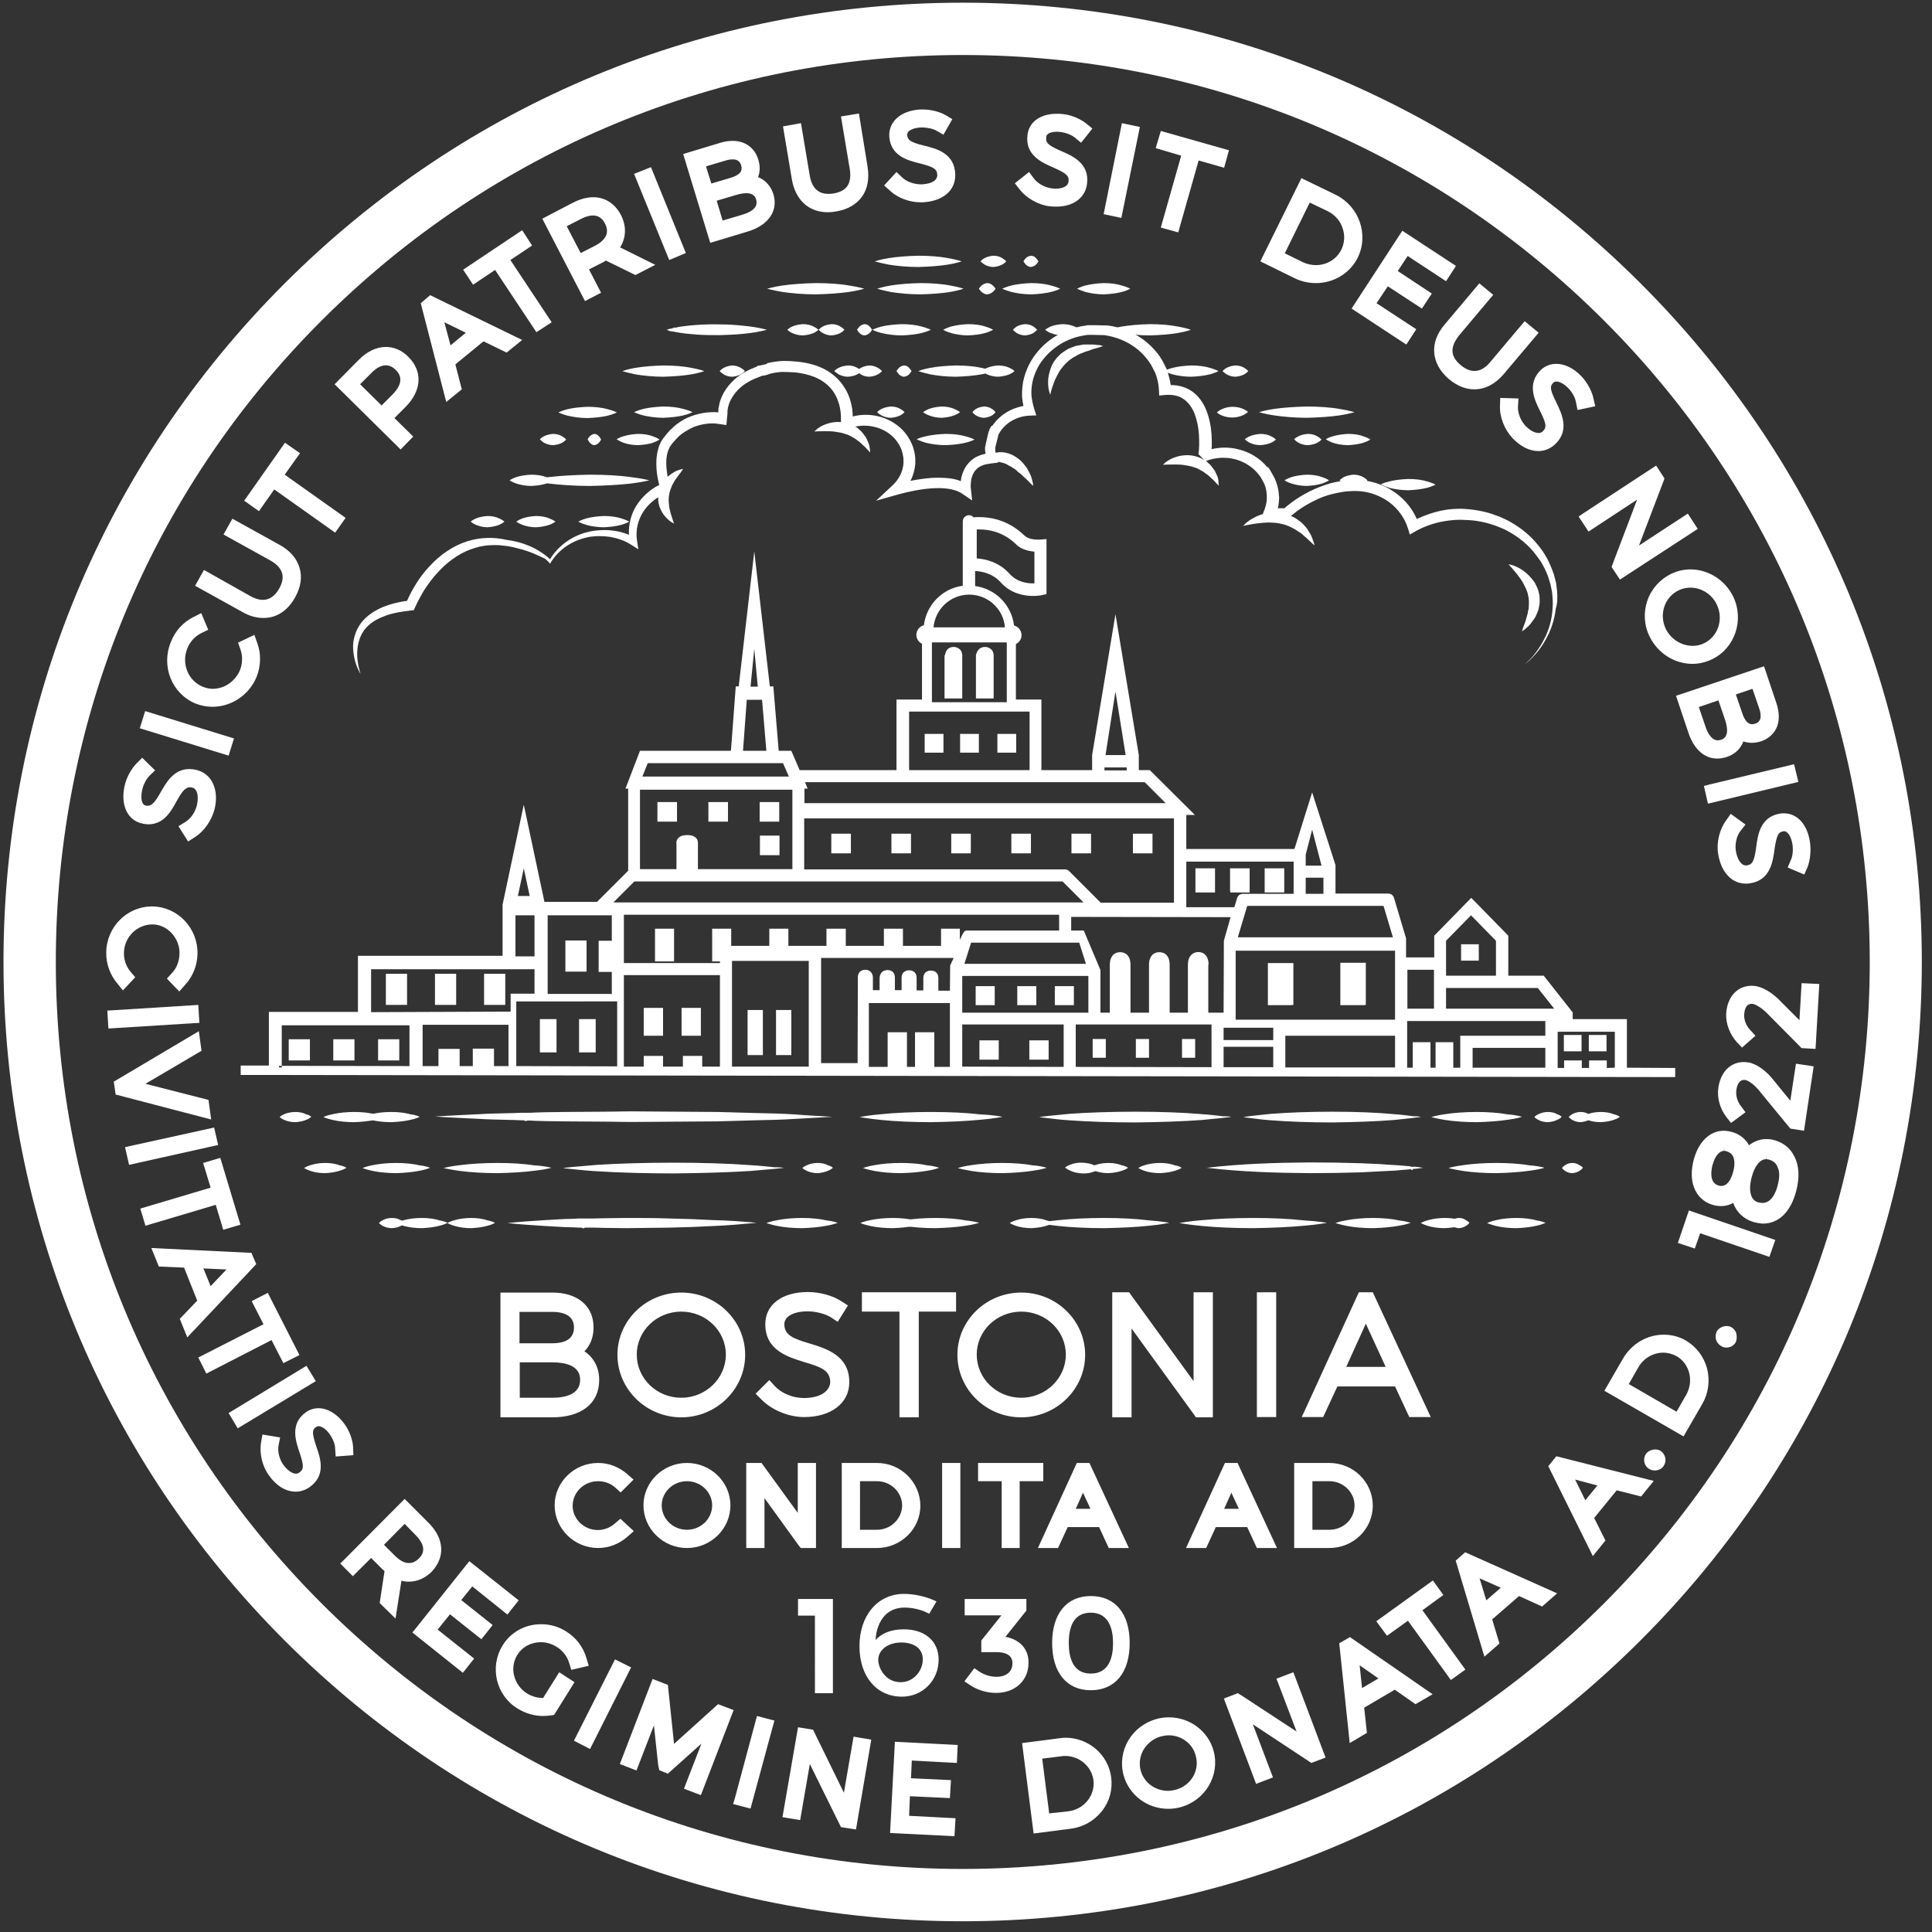 <svg xmlns="http://www.w3.org/2000/svg" viewBox="0 0 720 720"><rect x="0" y="0" width="720" height="720" fill="#333333" stroke="none"/><path d="M497.8 72.6L485 66.4l-15.3 31 12.8 6.3c2.5 1.2 5.1 1.8 7.9 1.8 6.7 0 12.7-3.7 15.6-9.5 4.2-8.6.5-19.1-8.2-23.4zm-3 6.1c2.6 1.3 4.6 3.5 5.5 6.2 1 2.7.8 5.6-.4 8.1-1.8 3.6-5.4 5.8-9.5 5.8-1.7 0-3.4-.4-4.9-1.1l-6.7-3.3 9.3-18.9 6.7 3.2zm29.8 16.7l14.3 9.4 3.7-5.7-18.3-12-1.7-1.1-17.8 27.3-1.1 1.7 18.7 12.3 1.7 1.1 3.7-5.7L513 113l4.2-6.3 12.7 8.3 3.7-5.6-12.7-8.4m39.6 38.3l12.9-15.3-5.2-4.3-12.9 15.3c-3.2 3.9-7.1 4.3-10.9 1.1-1.9-1.6-3-3.3-3.1-5.1-.1-1.8.7-3.7 2.3-5.8l11.6-13.8 1.3-1.5-5.2-4.3-12.9 15.3c-2.9 3.4-4.2 7-3.9 10.6.3 3.6 2.2 7 5.5 9.8 3 2.5 6.2 3.8 9.4 3.8 4.1 0 7.9-2 11.1-5.8zm33.4 9.5c-.5-2.8-2.3-6.2-4.5-8.5-2.8-3-6.2-4.7-9.4-4.7-2.2 0-4.2.8-5.7 2.2-5.4 5.2-2.4 11.3-.4 15.3 2.4 4.8 2.6 6.2 1 7.7-1.4 1.3-4.1.3-6.4-2.1-1.8-1.9-2.9-4.8-2.8-7.1l.2-3.1-6.8-.2-.1 2.9c-.2 4.2 1.7 8.9 4.6 12 3 3.2 6.4 4.9 9.7 4.9 2.3 0 4.5-.9 6.2-2.5 5.6-5.2 2.5-11.5.5-15.6-2.5-5-2.4-6.1-1.1-7.4 1.1-1 3.5-.1 5.6 2.1 1.4 1.4 2.5 3.5 2.8 5.1l.6 3 6.6-1.4-.6-2.6z" fill="#fff"/><g fill="#fff"><path d="M53 306.9c.8.2 1.6.3 2.3.3 5.7 0 8.4-4.7 10.5-8.6 1.8-3.2 3.1-5.2 5-5.2.3 0 .5 0 .8.1.9.2 1.4.8 1.8 1.8.4 1.2.4 2.9 0 4.7-.6 2.6-2.3 5.1-4.3 6.3l-2.6 1.6 3.6 5.7 2.5-1.6c3.5-2.2 6.4-6.4 7.4-10.6.8-3.4.6-6.6-.5-9.1-1.2-2.9-3.5-4.7-6.4-5.4-.9-.2-1.7-.3-2.5-.3-5.8 0-8.5 4.8-10.7 8.6-1.9 3.4-3.2 5.1-4.9 5.1-.2 0-.5 0-.7-.1-1.5-.3-2-2.7-1.3-5.8.4-2 1.5-4 2.6-5.2l2.2-2.1-4.8-4.7-2.1 2.1c-2 2-3.8 5.3-4.5 8.5-1.5 7.1 1.1 12.7 6.6 13.9zm34.2-31.7L54.1 265l-2 6.4 33.1 10.2m-12.3-19.4c2 .8 4.2 1.2 6.3 1.2 7.1 0 13.7-4.5 16.4-11.1 1.6-4 1.8-8.5.3-12.6l-1.1-3.1-6.1 2.9.9 2.5c.9 2.5.8 5.3-.2 7.8-1.7 4.1-5.8 6.9-10.1 6.9-1.3 0-2.6-.3-3.8-.8-2.6-1.1-4.6-3.1-5.7-5.8-1.1-2.7-1.1-5.7 0-8.4 1-2.6 2.9-4.6 5.3-5.8l2.5-1.2-2.6-6.2-2.8 1.4c-3.9 1.9-6.9 5.2-8.5 9.3-3.8 9.1.4 19.4 9.2 23zm25.3-31.9c4.9 0 9-2.7 11.8-7.7 2.1-3.8 2.7-7.6 1.6-11.1-1-3.4-3.6-6.4-7.5-8.5l-17.5-9.7-3.3 5.9 17.5 9.7c2.3 1.3 3.7 2.8 4.3 4.6.5 1.7.2 3.7-1.1 5.9-2.4 4.3-6.1 5.3-10.6 2.8L76 212.4l-3.3 5.9 17.5 9.7c2.7 1.6 5.4 2.3 8 2.3zm4-47.9l22.7 16.1 3.9-5.5-22.7-16.1 5.7-8-5.6-3.9L91 186.6l5.5 3.9m55.6-57.6c-2.4-2.4-5.3-3.6-8.3-3.6-3.5 0-7.1 1.7-10.2 4.9l-8.9 9 24.6 24.3 4.7-4.8-7-6.9 4.2-4.2c6-6.1 6.4-13.3.9-18.7zm-2.9 8.6c0 1.7-1 3.5-2.8 5.4l-4.2 4.2-8-7.9 4.2-4.2c3.2-3.3 6.4-3.8 9-1.2 1.2 1.1 1.8 2.4 1.8 3.7zm7.6-28.5l9.5 36.8 5.8-4.7-2.4-9.3 10.5-8.6 8.6 4.2 5.8-4.7-34.3-16.7-3.5 3zm16.8 11l-5.7 4.7-2.3-8.6 8 3.9zm24.7-32.5l-3.7-5.7-22 14.7 3.7 5.6 8.2-5.5 15.4 23.2 5.7-3.7-15.4-23.2m41.2-16.8c-2.2-4.2-5.9-6.6-10.3-6.6-2.4 0-5 .7-7.7 2.1l-11.3 5.9 15.9 30.7 6-3.1-4.5-8.7 5.3-2.7c.4-.2.7-.4 1-.6l11 5.4 7.4-3.8-13.1-6.5c2.3-3.7 2.4-8 .3-12.1zm-5.5 7.6c-.6 1.4-2 2.8-4.2 3.9l-5.3 2.7-5.2-10 5.3-2.7c4.1-2.1 7.2-1.7 8.9 1.6.9 1.7 1 3.2.5 4.5zm10.4-22.9l13.1 32.1 6.2-2.6-13-32m39.9 3.7c.8-2 .8-4.2.1-6.5-1.3-4.4-4.9-7-9.5-7-1.5 0-3 .2-4.6.7l-13.9 4.2 9.5 31.2.6 1.9 13.9-4.2c3.7-1.1 6.5-2.9 8.2-5.2 1.9-2.5 2.4-5.6 1.4-8.8-.9-2.9-2.9-5.2-5.7-6.3zm-19.4-4l7.4-2.2c1-.3 1.8-.4 2.6-.4 1.7 0 2.6.7 3.1 2.2.3 1 .2 1.8-.2 2.5-.6.8-1.8 1.6-3.5 2.1l-7.4 2.2-2-6.4zm13.6 18l-7.4 2.2-2.2-7.4 7.4-2.2c1.4-.4 2.6-.6 3.6-.6 2.7 0 3.4 1.3 3.7 2.4.2.9 1.1 3.7-5.1 5.6zm43.4-37.7l-6.7 1.1 3.3 19.7c.4 2.6.1 4.7-.9 6.2s-2.8 2.4-5.2 2.8c-4.9.8-7.9-1.4-8.8-6.5l-3.3-19.7-6.7 1.2 3.3 19.7c1.3 7.7 6.3 12.3 13.4 12.3 1 0 2.1-.1 3.1-.3 4.3-.7 7.7-2.7 9.7-5.6 2.1-3 2.7-6.7 2-11.2l-3.2-19.7zm24.4 12c-5.4-1.3-6.3-2.2-6.4-4 0-.5.1-.9.4-1.2.8-.9 2.6-1.5 4.7-1.6h.3c2.1 0 4.3.5 5.5 1.2l2.6 1.5 3.3-5.8-2.5-1.5c-2.3-1.3-5.5-2.1-8.5-2.1h-.9c-3.4.2-6.4 1.2-8.4 2.9-2.2 1.8-3.3 4.3-3.2 7 .4 7.5 7 9.1 11.4 10.2 5.2 1.3 6.4 2.1 6.5 4.3 0 .8-.3 1.5-1 2.1-1 .8-2.7 1.3-4.7 1.4h-.3c-2.7 0-5.4-1-7-2.5l-2.2-2.1-4.6 5 2.2 2c2.9 2.7 7.3 4.3 11.4 4.3h.7c3.7-.2 6.7-1.2 8.9-3 2.3-1.9 3.4-4.5 3.3-7.5-.3-7.8-7-9.5-11.5-10.6zm49.2-5.2c.5 0 1 0 1.5.1 2 .2 4.2 1.1 5.4 2.1l2.3 1.9 4.2-5.3-2.2-1.8c-2.2-1.8-5.7-3.3-8.9-3.6-.8-.1-1.6-.1-2.3-.1-6 0-10.3 3.1-10.8 8-.9 7.4 5.4 10.2 9.6 12 4.9 2.2 6 3.1 5.7 5.3-.3 2.3-3.4 2.6-4.7 2.6-.5 0-1 0-1.5-.1-2.6-.3-5.3-1.8-6.7-3.7l-1.8-2.4-5.3 4.2 1.8 2.3c2.6 3.3 7 5.8 11.3 6.3.8.1 1.6.1 2.4.1 6.3 0 10.8-3.3 11.4-8.5 1-7.6-5.4-10.4-9.6-12.2-5.1-2.2-5.8-3.2-5.6-5-.1-2 2.9-2.2 3.8-2.2zm17.6 30.7l6.6 1.4 6.9-33.9-6.7-1.4m12.6 9.3l9.5 2.8-7.6 26.8 6.5 1.8 7.6-26.8 9.5 2.7L458 56l-25.4-7.2"/><path d="M611.5 105.7C544 38.2 454.2 1 358.8 1S173.5 38.2 106 105.7 1.3 263 1.3 358.5 38.5 543.7 106 611.3C173.5 678.8 263.3 716 358.8 716S544 678.7 611.5 611.2s104.7-157.3 104.7-252.8c0-95.4-37.2-185.2-104.7-252.7zm-13.7 491.8c-63.8 63.8-148.7 99-239 99s-175.2-35.2-239-99-99-148.7-99-239c0-90.3 35.2-175.2 99-239 63.8-63.8 148.7-99 239-99s175.2 35.2 239 99c63.8 63.8 99 148.7 99 239s-35.2 175.1-99 239z"/><path d="M629 191.4l-18.2 11.9 9-23.6.5-1.4-3.1-4.8-27.3 17.9-1.6 1.1 3.7 5.6 18.1-11.9-9 23.7-.5 1.4 3.1 4.7 29-18.9m5.3 48.6c8.6-4.1 12.1-14.7 7.9-23.4-3-6.1-9.2-10.1-15.9-10.1-2.6 0-5 .6-7.3 1.7-4.1 2-7.3 5.6-8.8 10-1.5 4.4-1.2 9.2.9 13.4 3 6.1 9.2 10.1 15.9 10.1 2.5 0 5-.6 7.3-1.7zm-17.2-11.3c-2.6-5.4-.5-11.9 4.8-14.4 1.4-.7 2.9-1 4.4-1 4.1 0 8 2.5 9.8 6.3 2.6 5.4.5 11.9-4.7 14.4-1.4.7-2.9 1-4.4 1-4.2-.1-8-2.5-9.9-6.3zm22.7 47.7c3.1-1 5.2-3.1 6.2-5.8 2 .7 4.2.7 6.5 0 3-1 5.1-3 6.1-5.6.9-2.5.8-5.4-.3-8.7l-4.6-13.7-32.8 11 4.6 13.7c2.1 6.3 6 9.7 10.8 9.7 1.1 0 2.3-.2 3.5-.6zm9.6-25.4l2.5 7.3c.5 1.3.6 2.6.5 3.5-.2 1.1-.8 1.8-2 2.2-.4.1-.9.2-1.2.2-1.8 0-2.9-2.1-3.5-3.8l-2.5-7.3 6.2-2.1zm-17.5 14.1l-2.5-7.3 7.3-2.5 2.5 7.3c.9 2.8 1.5 6.4-1.5 7.4-.4.1-.8.2-1.2.2-2.5 0-4-3.2-4.6-5.1zm34.6 20.6l-1.6-6.6-31.7 7.6-1.9.5 1.5 6.6 30.8-7.4m7.2 21.6c-1-6.6-4.8-10.6-9.7-10.6-.5 0-.9 0-1.4.1-7.4 1.2-8.3 7.9-8.9 12.4-.7 5.3-1.4 6.6-3.5 6.9-1.9.3-3.5-1.9-4.1-5.4-.4-2.6.3-5.6 1.7-7.4l1.9-2.4-5.5-4-1.7 2.4c-2.5 3.4-3.7 8.3-3 12.5 1.1 6.8 5 11.1 10.3 11.1.5 0 1 0 1.5-.1 7.6-1.1 8.6-8 9.2-12.6.8-5.5 1.5-6.5 3.3-6.8 1.5-.3 2.9 1.8 3.4 4.9.3 2 .1 4.3-.6 5.8l-1.2 2.8 6.2 2.6 1.2-2.7c1-2.6 1.4-6.3.9-9.5zM45.8 369.1l4.6-4.9-1.7-2c-1.7-2-2.6-4.6-2.5-7.2.1-5.8 4.9-10.5 10.6-10.5 2.7 0 5.3 1.2 7.2 3.3 1.9 2.1 3 4.8 2.9 7.7-.1 2.7-1 5.2-2.8 7.1l-1.9 2.1 4.6 4.8L69 367c2.9-3.1 4.5-7.2 4.6-11.5.2-9.6-7.3-17.5-16.7-17.7h-.3c-9.2 0-16.9 7.6-17 17.1-.1 4.3 1.4 8.4 4.2 11.7l2 2.5zm28.5 12.1l-.4-6.7-31.9 2-2 .1.4 6.7 31.9-2m5.4 28.6l-23.5-6 20.9-12.3-1-7.3-31.7 18.8.7 4.8 35.6 9.3m1.1 3l-33.2 7.3 1.5 6.6 33.2-7.4m1.9 31.6l6.4-1.9-7.5-24.9-6.4 1.9 2.8 9.2-26.2 7.8 1.9 6.4 26.2-7.8m13.3 17.9l-37.3-1.8 2.8 6.9 9.4.4 4.9 12.3-6.5 6.8 2.8 6.9 25.7-27.3-1.8-4.2zm-9.3 6.2l-5.9 6.2-2.7-6.6 8.6.4zm21.2 34.9l6-3-11.8-23.2-6 3.1 4.4 8.6-24.3 12.4 3 6 24.3-12.5m13 9.6l-29 17.6 3.4 5.7 29.1-17.6m10.7 16c-2.7-3.7-6.2-5.9-9.7-5.9-1.7 0-3.3.5-4.7 1.5-6 4.3-3.8 10.7-2.4 14.9 1.8 5.3 1.6 6.4-.1 7.6-1.5 1.1-3.9-.2-5.9-2.9-1.5-2.1-2.2-5-1.8-7.2l.6-3-6.6-1.1-.5 2.9c-.7 4 .4 8.9 2.9 12.3 2.8 4 6.4 6.1 10 6.1 1.9 0 3.6-.6 5.2-1.7 6.2-4.4 4-10.8 2.5-15.1-1.7-5.1-1.6-6.3-.1-7.3.3-.2.6-.3.9-.3 1 0 2.6.8 4.2 3 1.1 1.6 2 3.7 2 5.3l.2 3 6.6-.5-.1-2.9c-.1-2.6-1.3-6.1-3.2-8.7z"/></g><path d="M577 546.4l16.6 33.5 4.7-5.8-4.2-8.4 8.4-10.3 9.1 2.3 4.7-5.8-36.3-9.2-3 3.7zm18.3 7.2l-4.5 5.5-3.8-7.7 8.3 2.2zm23.7-12.8c-1.7-1.2-4.4-.6-5.6 1-1.2 1.8-.8 4.3 1 5.5.7.5 1.5.7 2.3.7 1.3 0 2.6-.6 3.3-1.7.6-.9.8-1.9.6-3-.2-1-.8-1.9-1.6-2.5zm9.3-41.2c-2.5-1.5-5.4-2.2-8.3-2.2-6.2 0-11.9 3.4-15.1 8.8l-7 12.1 29.5 17 7-12.1c2.3-4 2.9-8.6 1.8-13.1-1.2-4.5-4-8.2-7.9-10.5zM607 515.8l3.6-6.3c1.9-3.3 5.5-5.4 9.2-5.4 1.8 0 3.5.5 5 1.3 4.9 2.8 6.5 9.3 3.6 14.4l-3.6 6.3-17.8-10.3zm40-19.1c-.4-1-1.1-1.8-2-2.2-1.9-.9-4.5.1-5.3 1.9-.4 1-.5 2-.1 3.1.4 1 1.1 1.8 2.1 2.3.5.3 1.1.4 1.7.4 1.6 0 3-.9 3.6-2.3.3-1.1.3-2.2 0-3.2zm-21.7-33.5l6.3 2.1 2-5.7 25.8 8.8 2.2-6.3-32.2-11m32.2-26.1c-3.5-1.1-7-.4-9.8 1.8-1.3-2.4-3.5-4.1-6.2-4.9-1.1-.3-2.1-.5-3.2-.5-5.2 0-9.4 4.1-11.2 10.8-1 3.9-1 7.4.1 10.3 1.2 3.2 3.6 5.5 6.9 6.5 2.7.8 5.4.6 7.7-.7 1.3 3.5 3.8 5.9 7.5 7.1 1.1.3 2.2.5 3.3.6h.3c5.9 0 10.4-4.4 12.4-12.2 1.3-5 1.1-9.4-.7-12.8-1.4-3-3.9-5-7.1-6zm-19.1 2.4l.1 1.5c.3 0 .7.1 1 .2 1.2.4 2 1.1 2.4 2.2.5 1.4.5 3.2-.1 5.4-1 3.9-3 5.9-5.5 5.1-3.5-1.1-2.7-5.7-2.2-7.6.9-3.3 2.5-5.3 4.3-5.3v-1.5zm20 14.3c-.6 2.5-2.2 6.6-5.7 6.6-.5 0-1-.1-1.5-.2-1.4-.4-2.3-1.3-2.7-2.7-.6-1.7-.5-4 .2-6.7 1.1-4.2 3.1-6.7 5.4-6.7v-1.5l.1 1.5c.4 0 .7.1 1.1.2 1.6.5 2.6 1.4 3.1 2.9.8 1.6.7 3.9 0 6.6zm4.7-31.5l-5.8-7.1c-3.1-4.1-6.8-6.7-10-7.2-5.7-.8-10 2.9-11 9.3-.6 3.7.5 7.8 2.9 11l1.8 2.3 5.4-4-1.8-2.4c-1.3-1.7-1.9-4-1.6-5.9.2-1.5.9-4.1 3.4-3.7 1.1.2 3.4 1.7 5.7 4.7l11 13.4 5.1.8 3.6-24-6.6-1-2.1 13.8zm4.2-43.8l-.8 13.8-6.5-6.5c-3.5-3.8-7.4-6.1-10.6-6.3-5.7-.4-9.8 3.8-10.2 10.3-.2 3.7 1.3 7.7 3.9 10.6l2 2.1 5-4.4-2-2.2c-1.5-1.6-2.3-3.8-2.2-5.7.2-2.7 1.1-4 2.8-4h.2c1.2.1 3.7 1.5 6.2 4.2l11.7 11.8.5.5 5.2.3 1.4-24.2-6.6-.3zm-542.3 68.8s-1 .7-2.5 1.1c-1.5.5-3.5.8-5.4.9-2 0-4-.3-5.4-.8-1.5-.5-2.5-1.1-2.5-1.1s1-.7 2.5-1.1c1.5-.5 3.5-.8 5.4-.8 2 0 4 .3 5.4.9 1.5.2 2.5.9 2.5.9zm31.2 0s-1.6.7-3.9 1.1c-2.4.5-5.5.8-8.7.9-3.1 0-6.3-.3-8.7-.8-2.4-.5-3.9-1.1-3.9-1.1s1.6-.7 3.9-1.1c2.4-.5 5.5-.8 8.7-.8 3.1 0 6.3.3 8.7.9 2.3.2 3.9.9 3.9.9zm45.2 0s-2.5.7-6.3 1.1c-3.8.5-8.8.8-13.8.9-5 0-10-.3-13.8-.8-3.8-.5-6.3-1.1-6.3-1.1s2.5-.7 6.3-1.1c3.8-.5 8.8-.8 13.8-.8s10 .3 13.8.9c3.8.2 6.3.9 6.3.9zm86.7 0s-1.3.2-3.5.4c-2.3.2-5.5.5-9.3.8-7.7.5-18 .8-28.4.9-10.3 0-20.6-.3-28.4-.8-3.9-.2-7.1-.6-9.3-.8-2.3-.2-3.5-.4-3.5-.4s1.3-.2 3.5-.4c2.3-.2 5.5-.5 9.3-.8 7.7-.5 18-.8 28.4-.8 10.3 0 20.6.3 28.4.9 3.9.2 7.1.6 9.3.8 2.2 0 3.5.2 3.5.2zm57.8 0s-1.8.7-4.4 1.1c-2.7.5-6.2.8-9.8.9-3.6 0-7.1-.3-9.8-.8-2.7-.5-4.4-1.1-4.4-1.1s1.8-.7 4.4-1.1c2.7-.5 6.2-.8 9.8-.8 3.6 0 7.1.3 9.8.9 2.6.2 4.4.9 4.4.9zm40.1 0s-2.1.7-5.2 1.1c-3.1.5-7.2.8-11.4.9-4.1 0-8.3-.3-11.4-.8-3.1-.5-5.2-1.1-5.2-1.1s2.1-.7 5.2-1.1c3.1-.5 7.2-.8 11.4-.8 4.1 0 8.3.3 11.4.9 3.1.2 5.2.9 5.2.9zm30.3 0s-.9.7-2.3 1.1c-1.4.5-3.2.8-5 .9-1.8 0-3.6-.3-5-.8s-2.3-1.1-2.3-1.1.9-.7 2.3-1.1c1.4-.5 3.2-.8 5-.8 1.8 0 3.6.3 5 .9 1.4.2 2.3.9 2.3.9zm20 0s-1 .7-2.5 1.1c-1.5.5-3.6.8-5.6.9-2 0-4.1-.3-5.6-.8s-2.5-1.1-2.5-1.1 1-.7 2.5-1.1c1.5-.5 3.6-.8 5.6-.8 2 0 4.1.3 5.6.9 1.5.2 2.5.9 2.5.9zm90 0l-2.2.3-1.1.1h-.5c.2-.1 0 .1-.2.3l-.2.2-.2-.2c-.3-.2-.5-.3-.3-.2l-.6.1-1.2.1-2.4.2c-1.6.2-3.2.2-4.8.3-3.2.2-6.4.3-9.6.5-6.4.2-12.8.3-19.1.3-12.8-.1-25.5-.5-38.3-2 12.8-1.5 25.5-1.9 38.3-2 6.4 0 12.8.1 19.1.3 3.2.2 6.4.2 9.6.5l4.8.3 2.4.2 1.2.1.6.1c.6.1.7.5.7.4h-.4s.1-.2.6-.3h.6l1.1.1 2.1.3zm59.5 0s-.5.7-1.2 1.1c-.7.5-1.7.8-2.7.9-1 0-1.9-.3-2.7-.8-.7-.5-1.2-1.1-1.2-1.1s.5-.7 1.2-1.1c.7-.5 1.7-.8 2.7-.8 1 0 1.9.3 2.7.9.7.2 1.2.9 1.2.9z" fill="#fff"/><path fill="#fff" d="M409.8 435.5s-.8.6-2 1.1c-1.2.5-2.9.8-4.5.7-1.6-.1-3.2-.4-4.4-1-1.2-.5-2-1.2-2-1.2s.8-.7 2.1-1.1c1.2-.5 2.9-.8 4.5-.7 1.6.1 3.2.4 4.4 1 1.1.5 1.9 1.2 1.9 1.2zm-99.4-.3s-.7.7-1.8 1.1c-1.1.5-2.5.8-3.9.9-1.4 0-2.9-.3-3.9-.8-1.1-.5-1.8-1.1-1.8-1.1s.7-.7 1.8-1.1c1.1-.5 2.5-.8 3.9-.8s2.9.3 3.9.9c1.1.2 1.8.9 1.8.9zm265.2 0s-2.2.7-5.6 1.1c-3.4.5-7.9.8-12.3.9-4.5 0-9-.3-12.3-.8-3.4-.5-5.6-1.1-5.6-1.1s2.2-.7 5.6-1.1c3.4-.5 7.9-.8 12.3-.8 4.5 0 9 .3 12.3.9 3.4.2 5.6.9 5.6.9zm-183.1 20.5s-1 .7-2.5 1.1c-1.5.5-3.6.8-5.6.9-2 0-4.1-.3-5.6-.8s-2.5-1.1-2.5-1.1 1-.7 2.5-1.1c1.5-.5 3.6-.8 5.6-.8 2 0 4.1.3 5.6.9 1.5.3 2.5.9 2.5.9zm-47.7 0s-1.5.7-3.8 1.1c-2.3.5-5.3.8-8.3.9-3 0-6-.3-8.3-.8-2.3-.5-3.8-1.1-3.8-1.1s1.5-.7 3.8-1.1c2.3-.5 5.3-.8 8.3-.8 3 0 6 .3 8.3.9 2.3.3 3.8.9 3.8.9zm-178 0s-1.2.7-3 1.1c-1.8.5-4.2.8-6.6.9-2.4 0-4.8-.3-6.6-.8-1.8-.5-3-1.1-3-1.1s1.2-.7 3-1.1c1.8-.5 4.2-.8 6.6-.8 2.4 0 4.8.3 6.6.9 1.8.3 3 .9 3 .9zm380.5 0s-1.1.7-2.8 1.1c-1.7.5-3.9.8-6.1.9-2.2 0-4.5-.3-6.1-.8-1.7-.5-2.8-1.1-2.8-1.1s1.1-.7 2.8-1.1c1.7-.5 3.9-.8 6.1-.8 2.2 0 4.5.3 6.1.9 1.7.3 2.8.9 2.8.9zm28.7 0s-1.4.7-3.4 1.1c-2 .5-4.8.8-7.5.9-2.7 0-5.5-.3-7.5-.8s-3.4-1.1-3.4-1.1 1.4-.7 3.4-1.1c2-.5 4.8-.8 7.5-.8s5.5.3 7.5.9c2 .3 3.4.9 3.4.9z"/><path fill="#fff" d="M151 455.7s-.6.7-1.5 1.1c-.9.5-2.1.8-3.4.9-1.2 0-2.4-.3-3.4-.8-.9-.5-1.5-1.1-1.5-1.1s.6-.7 1.5-1.1c.9-.5 2.1-.8 3.4-.8 1.2 0 2.4.3 3.4.9.9.3 1.5.9 1.5.9zm33.5 0s-1.1.7-2.8 1.1c-1.7.5-3.9.8-6.1.9-2.2 0-4.4-.3-6.1-.8-1.7-.5-2.8-1.1-2.8-1.1s1.1-.7 2.8-1.1c1.7-.5 3.9-.8 6.1-.8 2.2 0 4.4.3 6.1.9 1.7.3 2.8.9 2.8.9zm97.5 0c-5.4.5-10.8 1-16.2 1.2-5.4.3-10.8.5-16.2.6-5.4.1-10.8.1-16.2.2l-8.1-.1-4-.1h-3.6s-.3.1.5-.1c.6-.3.5-.4.5-.3-.1 0-.2.3-.9.5l-.5.2-.4-.2c-1.1-.5-1-.7-.7-.4.1.1.4.2.7.3h.1-1.4l-1.8-.1-3.5-.1-7.1-.4c-4.7-.3-9.4-.6-14.1-1.1 4.7-.5 9.4-.8 14.1-1.1l7.1-.4 3.5-.1 1.8-.1h1.7c.4 0 .6.2.8.3.5.5.6.3-.3-.1h-.9c-.6.2-.7.4-.7.4s.1-.2.7-.5c.9-.2.6-.1.7-.1h3.6l4-.1 8.1-.1c5.4 0 10.8 0 16.2.2 5.4.1 10.8.3 16.2.6 5.5.1 10.9.5 16.3 1zm30.2 0s-1.7.7-4.2 1.1c-2.5.5-5.8.8-9.1.9-3.3 0-6.6-.3-9.1-.8s-4.2-1.1-4.2-1.1 1.7-.7 4.2-1.1c2.5-.5 5.8-.8 9.1-.8s6.6.3 9.1.9c2.6.3 4.2.9 4.2.9zm52.7 0s-2 .7-5.1 1.1c-3.1.5-7.1.8-11.2.9-4.1 0-8.2-.3-11.2-.8-3.1-.5-5.1-1.1-5.1-1.1s2-.7 5.1-1.1c3.1-.5 7.1-.8 11.2-.8s8.2.3 11.2.9c3.1.3 5.1.9 5.1.9zm70.9 0s-3.1.7-7.6 1.1c-4.6.5-10.7.8-16.8.9-6.1 0-12.2-.3-16.8-.8-4.6-.5-7.6-1.1-7.6-1.1s3.1-.7 7.6-1.1c4.6-.5 10.7-.8 16.8-.8 6.1 0 12.2.3 16.8.9 4.5.3 7.6.9 7.6.9zm58.7 0s-3.4.7-8.6 1.1c-5.2.5-12 .8-18.9.9-6.9 0-13.7-.3-18.9-.8-5.2-.5-8.6-1.1-8.6-1.1s3.4-.7 8.6-1.1c5.2-.5 12-.8 18.9-.8 6.9 0 13.7.3 18.9.9 5.2.3 8.6.9 8.6.9zm31.2 0s-1.7.7-4.4 1.1c-2.6.5-6.1.8-9.6.9-3.5 0-7-.3-9.6-.8-2.6-.5-4.4-1.1-4.4-1.1s1.7-.7 4.4-1.1c2.6-.5 6.1-.8 9.6-.8s7 .3 9.6.9c2.7.3 4.4.9 4.4.9zm21.9 0s-.5.7-1.2 1.1c-.7.5-1.6.8-2.6.9-.9 0-1.9-.3-2.6-.8-.7-.5-1.2-1.1-1.2-1.1s.5-.7 1.2-1.1c.7-.5 1.6-.8 2.6-.8.9 0 1.9.3 2.6.9.8.3 1.2.9 1.2.9zm-404.1-39.5s-1.4.7-3.6 1.1c-2.2.5-5 .8-7.9.9-2.9 0-5.8-.3-7.9-.8-2.2-.5-3.6-1.1-3.6-1.1s1.4-.7 3.6-1.1c2.2-.5 5-.8 7.9-.8 2.9 0 5.8.3 7.9.9 2.2.2 3.6.9 3.6.9zm438.5 0s-.6.7-1.6 1.1c-1 .5-2.2.8-3.5.9-1.3 0-2.6-.3-3.5-.8-1-.5-1.6-1.1-1.6-1.1s.6-.7 1.6-1.1c1-.5 2.2-.8 3.5-.8 1.3 0 2.6.3 3.5.9.9.2 1.6.9 1.6.9zm21.7 0s-.9.7-2.2 1.1c-1.3.5-3.1.8-4.9.9-1.8 0-3.6-.3-4.9-.8-1.3-.5-2.2-1.1-2.2-1.1s.9-.7 2.2-1.1c1.3-.5 3.1-.8 4.9-.8 1.8 0 3.6.3 4.9.9 1.3.2 2.2.9 2.2.9zm-487.7 0s-.7.7-1.8 1.1c-1.1.5-2.6.8-4.1.9-1.5 0-2.9-.3-4.1-.8-1.1-.5-1.8-1.1-1.8-1.1s.7-.7 1.8-1.1c1.1-.5 2.6-.8 4.1-.8 1.5 0 2.9.3 4.1.9 1.1.2 1.8.9 1.8.9z"/><path fill="#fff" d="M156.4 416.2s-1.3.7-3.3 1.1c-2 .5-4.7.8-7.3.9-2.7 0-5.3-.3-7.3-.8s-3.3-1.1-3.3-1.1 1.3-.7 3.3-1.1c2-.5 4.7-.8 7.3-.8 2.7 0 5.3.3 7.3.9 2 .2 3.3.9 3.3.9zm153.8 0c-4.8.3-9.5.5-14.3.8-4.8.3-9.5.4-14.3.5l-14.3.4-14.3.1-14.3.1c-4.8.1-9.5-.1-14.3-.1l-14.3-.1-7.1-.1-3.6-.1-1.8-.1h-1.4.2c.2 0 .3-.1.3-.1.1-.1.2-.1.3-.2.1-.2.1.1-.7.4l-.4.1-.3-.1c-.9-.4-.9-.6-.5-.3.1.1.3.1.6.1H194l-2.1-.1-4.3-.1c-2.8-.1-5.7-.1-8.5-.3-5.7-.3-11.3-.5-17-.9 5.7-.4 11.3-.6 17-.9 2.8-.2 5.7-.2 8.5-.3l4.3-.1 2.1-.1h1.8c.3 0 .5.1.7.2.5.4.6.3-.1 0h-.7c-.7.2-.6.4-.4.1.1-.1.2-.1.4-.2.1 0 .2-.1.4-.1h1.7l1.8-.1 3.6-.1 7.1-.1 14.3-.1c4.8 0 9.5-.2 14.3-.1l14.3.1 14.3.1 14.3.4c4.8.1 9.5.2 14.3.5 4.6.4 9.3.6 14.1.9zm63.4 0s-3.3.7-8.3 1.1c-5 .5-11.6.8-18.3.9-6.7 0-13.3-.3-18.3-.8s-8.3-1.1-8.3-1.1 3.3-.7 8.3-1.1c5-.5 11.6-.8 18.3-.8 6.7 0 13.3.3 18.3.9 5 .2 8.3.9 8.3.9zm85.3 0s-1.1.2-3.1.4-4.8.5-8.1.8c-6.7.5-15.7.8-24.6.9-9 0-17.9-.3-24.6-.8-3.4-.2-6.2-.6-8.1-.8-2-.2-3.1-.4-3.1-.4s1.1-.2 3.1-.4 4.8-.5 8.1-.8c6.7-.5 15.7-.8 24.6-.8 9 0 17.9.3 24.6.9 3.4.2 6.2.6 8.1.8 2 0 3.1.2 3.1.2zm70.7 0s-1 .2-2.8.4c-1.8.2-4.4.5-7.5.8-6.2.5-14.5.8-22.8.9-8.3 0-16.6-.3-22.8-.8-3.1-.2-5.7-.6-7.5-.8-1.8-.2-2.8-.4-2.8-.4s1-.2 2.8-.4c1.8-.2 4.4-.5 7.5-.8 6.2-.5 14.5-.8 22.8-.8s16.6.3 22.8.9c3.1.2 5.7.6 7.5.8 1.8 0 2.8.2 2.8.2zm37.6 0s-2.1.7-5.3 1.1c-3.2.5-7.4.8-11.6.9-4.2 0-8.4-.3-11.6-.8-3.2-.5-5.3-1.1-5.3-1.1s2.1-.7 5.3-1.1c3.2-.5 7.4-.8 11.6-.8 4.2 0 8.4.3 11.6.9 3.2.2 5.3.9 5.3.9zm26.4 0s-.6.7-1.4 1.1c-.8.5-2 .8-3.1.9-1.1 0-2.2-.3-3.1-.8-.8-.5-1.4-1.1-1.4-1.1s.6-.7 1.4-1.1c.8-.5 2-.8 3.1-.8s2.2.3 3.1.9c.8.2 1.4.9 1.4.9zM222.9 552c2.4 0 4.6.8 6.3 2.3l2.1 1.9 4.8-4.8-2.4-2.1c-3-2.6-6.8-4.1-10.8-4.1-8.9 0-16.2 7.1-16.2 15.8 0 8.7 7.3 15.9 16.2 15.9 4 0 7.8-1.5 10.8-4.1l2.5-2.2-5-4.6-2.1 1.8c-1.7 1.5-4 2.4-6.3 2.4-5.2 0-9.4-4.1-9.4-9.1.1-5.1 4.3-9.1 9.5-9.1zm33.1-6.8c-8.9 0-16.2 7.1-16.2 15.8 0 8.7 7.3 15.9 16.2 15.9 8.9 0 16.2-7.1 16.2-15.9 0-8.7-7.3-15.8-16.2-15.8zm0 6.8c5.2 0 9.4 4.1 9.4 9 0 5-4.2 9.1-9.4 9.1s-9.4-4.1-9.4-9.1c0-4.9 4.2-9 9.4-9zm28.9 6.3l12.8 17.7.7.9h5.7v-31.7h-6.8v18.6l-13.5-18.6h-5.7v31.7h6.8m41.9-31.7h-13.1v31.7h13.1c8.9 0 16.2-7.1 16.2-15.8-.1-8.8-7.3-15.9-16.2-15.9zm0 24.9h-6.3V552h6.3c5.2 0 9.4 4.1 9.4 9.1-.1 5-4.3 9-9.4 9zm24.3-24.9h6.8v31.7h-6.8zm28.9 31.7V552h8.8v-6.8h-24.3v6.8h8.8v24.9m13.5 0h7.5l3.6-7.8h11.7l3.6 7.8h7.5l-14.1-30.4-.6-1.3h-4.7l-14.5 31.7zm14.1-14.6l2.7-6 2.8 6h-5.5zm67.5 14.6h7.5l-14.1-30.4-.6-1.3h-4.7L442 576.9h7.5l3.6-7.8h11.7l3.6 7.8zm-12.2-14.6l2.7-6 2.8 6h-5.5zm55.4-1.2c0-8.7-7.2-15.9-16.2-15.9h-13.1v31.7h13.1c9 0 16.2-7.1 16.2-15.8zm-22.5-9.1h6.3c5.2 0 9.4 4.1 9.4 9.1s-4.2 9-9.4 9h-6.3V552zm-178.7 79v-35.1h-13v6.2h6.3V631m71-21l7.5-9.4.3-.4v-4.3h-23v6.1h13.7l-7.2 9-.3.4v4.3h5.5c6.1 0 6.1 3.2 6.1 4.2 0 3.1-2.3 5-6 5-2.1 0-4.4-.7-6.1-1.8l-2.1-1.4-3.7 4.9 2.3 1.5c2.7 1.8 6.2 2.8 9.5 2.8 7.1 0 12.1-4.6 12.1-11.2.1-5.1-3.2-8.7-8.6-9.7zm31.8-15.2c-9 0-14.4 6.6-14.4 17.5 0 11 5.4 17.6 14.4 17.6 9.1 0 14.5-6.6 14.5-17.6 0-11-5.4-17.5-14.5-17.5zm8.3 17.5c0 5.2-1.4 11.4-8.3 11.4-6.8 0-8.2-6.2-8.2-11.4 0-7.5 2.8-11.3 8.2-11.3 6.8 0 8.3 6.2 8.3 11.3zm-191.5-98c0-4.6-2-8.4-5.5-10.7 2.2-2.2 3.4-5.3 3.4-8.9 0-8-5.9-13-15.4-13h-19.3v46.5h19.3c10.9 0 17.5-5.2 17.5-13.9zm-17.6-13.7h-12.1v-11.7h12.1c5.4 0 8.2 2 8.2 5.8 0 3.9-2.7 5.9-8.2 5.9zm-12 7.1h12.1c4.7 0 10.4 1.1 10.4 6.5 0 5.5-5.6 6.7-10.4 6.7h-12.1v-13.2zm60.2 20.5c13.1 0 23.8-10.5 23.8-23.3s-10.7-23.2-23.8-23.2c-13.1 0-23.8 10.4-23.8 23.2 0 12.8 10.7 23.3 23.8 23.3zm0-39.4c9.2 0 16.6 7.2 16.6 16 0 8.9-7.5 16.1-16.6 16.1-9.2 0-16.6-7.2-16.6-16.1 0-8.8 7.4-16 16.6-16zm45.7 32.2c-4.1 0-8.3-1.7-10.8-4.4l-2.1-2.3-5.1 5.1 2.1 2.1c3.9 4 10.2 6.6 16 6.6 10 0 16.8-5.2 16.8-12.9.1-10-8.5-12.6-14.7-14.5-6.1-1.8-9.5-3.1-9.5-7.2 0-2.9 3.4-4.8 8.7-4.8 3 0 6.5.9 8.6 2.2l2.6 1.7 3.8-6.1-2.5-1.6c-3.2-2.1-8.1-3.4-12.4-3.4-9.7 0-15.9 4.7-15.9 12 0 9.7 8.4 12.2 14.5 14.1 6.4 1.9 9.7 3.1 9.7 7.6-.3 3.5-4 5.8-9.8 5.8zm35.6 7.2h7.2v-39.4h13.9v-7.2h-35.1v7.2h14m45.4 39.4c13.1 0 23.8-10.5 23.8-23.3s-10.7-23.2-23.8-23.2c-13.1 0-23.8 10.4-23.8 23.2 0 12.8 10.6 23.3 23.8 23.3zm0-39.4c9.2 0 16.6 7.2 16.6 16 0 8.9-7.5 16.1-16.6 16.1-9.2 0-16.6-7.2-16.6-16.1 0-8.8 7.4-16 16.6-16zm41.1 6.3l23.3 32.1.7 1h6.3v-46.6h-7.2v33.1l-23.3-32.1-.7-1h-6.3v46.6h7.2m46.7-46.6h7.2v46.5h-7.2zm30 35.1h21.5l5.3 11.4h8l-21-45.2-.6-1.3h-5.2l-19.8 43.3-1.5 3.2h8l5.3-11.4zm3.3-7.3l7.3-16.1 7.4 16.1h-14.7zm-342.1 58l-8.8-8.8-22.6 22.7-1.4 1.4 4.7 4.7 6.8-6.8 4.1 4.1c.3.3.6.5.9.8l-1.8 11.9 5.9 5.8 2.2-14.1c4 1 8.1-.2 11.3-3.4 5.1-5.4 4.7-12.4-1.3-18.3zm-4.7 4.7c4.9 4.9 2.1 7.8 1.2 8.7-2.6 2.6-5.7 2.2-8.9-1l-4.1-4.1 7.7-7.8 4.1 4.2zm21.1 19.1l13.1 10.5 4.2-5.3-18.4-14.6-21.2 26.6 18.8 15 4.2-5.3-13.6-10.8 4.6-5.7 11.7 9.3 4.2-5.3-11.7-9.3m36.5 26.9l-6 9.6c-2.1 0-4.2-.6-6-1.7-2.4-1.5-4.1-3.9-4.8-6.6-.7-2.7-.2-5.5 1.2-7.8 1.9-3 5.1-4.7 8.8-4.7 2 0 4 .6 5.8 1.7 2.3 1.4 4 3.6 4.7 6l.8 2.6 6.5-1.5-.9-3c-1.2-4.1-3.9-7.6-7.5-9.8-2.8-1.8-6-2.7-9.3-2.7-6 0-11.3 2.9-14.4 7.9-2.4 3.9-3.1 8.4-2.1 12.9 1.1 4.5 3.8 8.3 7.8 10.7 2.8 1.7 6 2.7 9.4 2.7 1 0 1.9-.1 2.8-.2l1.3-.2 7.6-12.2-5.7-3.7zm20.8-4.8l-15.3 30.3 6 3.1 15.3-30.4m32.4 13.7l-16.4 14.8-2.3-22-5.7-2.2-12.2 31.7 6.2 2.4 6.5-16.8 1.6 14.9.4 1.8 3.2 1.3 12.5-11.2-6.5 16.8 6.3 2.4 12.2-31.7m.4 33.1l-.6 1.9 6.5 1.7 8.9-32.8-6.5-1.7m32.4 28.6L303 644.6l-5.6-.9-5.8 33.5 6.6 1.1 3.6-20.9 11.6 23.5 5.6.9 5.7-33.5-6.6-1.1m13.6 35.9l24 1.2.4-6.7-17.3-.9.3-7.3 14.9.7.4-6.7-14.9-.7.3-6.6 16.8.9.3-6.7-23.4-1.2m63.6-1.5c-.8 0-1.5.1-2.3.2l-13.9 1.8 4.3 33.7 13.9-1.8c4.6-.6 8.6-2.9 11.5-6.5 2.9-3.6 4.1-8.1 3.5-12.6-1-8.4-8.4-14.8-17-14.8zm-6.1 28.2l-2.6-20.4 7.2-.9c.5-.1.9-.1 1.4-.1 5.3 0 9.8 3.9 10.5 9 .7 5.6-3.4 10.8-9.2 11.6l-7.3.8zm44.6-35.8c-1.5 0-3.1.2-4.5.6-9.3 2.5-14.8 11.8-12.4 20.9 2 7.4 8.8 12.6 16.7 12.6 1.5 0 3-.2 4.5-.6 9.3-2.5 14.8-11.9 12.4-20.9-2-7.5-8.9-12.6-16.7-12.6zm2.5 27c-.9.2-1.9.4-2.8.4-4.8 0-9-3.1-10.2-7.6-.7-2.6-.3-5.4 1.1-7.8 1.5-2.4 3.8-4.2 6.5-4.9.9-.2 1.9-.4 2.8-.4 4.8 0 9 3.1 10.1 7.6 1.6 5.5-1.8 11.2-7.5 12.7zm61-54.6l3.9 37.2 6.4-3.8-1-9.4 11.4-6.7 7.7 5.4 6.4-3.7-30.8-21.3-4 2.3zm14.6 13.1l-6.1 3.6-.9-8.5 7 4.9zm24.2-31.1L534 589l-21.1 15.2 4 5.4 7.8-5.6 16 22.1 5.4-3.9-16-22.1m17.1-21.1l-1.2-.5-3.5 3.1 10.7 35.8 5.6-4.9-2.7-9 10-8.7 8.6 3.9 5.6-4.9-33.1-14.8zm12.1 12.7l-5.4 4.7-2.5-8.2 7.9 3.5zm-83.6 33.9l7.5 19.7-20.6-13.5-1.3-.8-5.2 2 11.3 29.9.7 1.9 6.3-2.4-7.5-19.8 20.6 13.6 1.2.8 5.3-2-12-31.8m-132.2-4.7c0-6.9-5.1-11.3-13-11.3-4.6 0-8.2 1.4-10.5 4 .2-3.8 1.4-6.9 3.4-9.1 1.9-2 4.4-3 7.4-3 2.8 0 6 .7 8.4 1.9l.8.4 2.7-4.6-.9-.4c-3.3-1.5-7.6-2.4-11.2-2.4-9.8 0-16.6 8-16.6 19.5 0 11.3 6.4 18.8 15.8 18.8 7.7 0 13.7-6 13.7-13.8zm-5.9-.1c0 4.1-3.3 8.5-8.2 8.5-2.3 0-4.3-.8-5.8-2.4-1.8-1.8-2.6-4.3-2.6-5.9 0-1.5.6-2.9 1.7-4 1.6-1.6 4.1-2.5 7-2.5 4.9.1 7.9 2.4 7.9 6.3zm69.3-495.5s1.9-.7 4.8-1.2 6.7-.8 10.5-.9c3.8 0 7.6.3 10.5.9 2.9.5 4.8 1.2 4.8 1.2s-1.9.7-4.8 1.2-6.7.8-10.5.9c-3.8 0-7.6-.4-10.5-.9-2.8-.5-4.8-1.2-4.8-1.2zm-23.7 0s.8-.7 2-1.2 2.8-.8 4.5-.9c1.6 0 3.2.3 4.5.9 1.2.5 2 1.2 2 1.2s-.8.7-2 1.2-2.8.8-4.5.9c-1.6 0-3.2-.4-4.5-.9-1.2-.5-2-1.2-2-1.2zm-153.2 30.7s1.4-.7 3.4-1.2 4.8-.8 7.5-.9c2.7 0 5.4.3 7.5.9 2 .5 3.4 1.2 3.4 1.2s-1.4.7-3.4 1.2-4.8.8-7.5.9c-2.7 0-5.4-.4-7.5-.9-2-.5-3.4-1.2-3.4-1.2zm-28.2.1s1.4-.7 3.4-1.2 4.8-.8 7.5-.9c2.7 0 5.4.3 7.5.9 2 .5 3.4 1.2 3.4 1.2s-1.4.7-3.4 1.2-4.8.8-7.5.9c-2.7 0-5.4-.4-7.5-.9-2-.5-3.4-1.2-3.4-1.2zm7.4 40.7s1.2-.7 3-1.2 4.2-.8 6.5-.9c2.4 0 4.8.3 6.5.9 1.8.5 3 1.2 3 1.2s-1.2.7-3 1.2-4.2.8-6.5.9c-2.4 0-4.8-.4-6.5-.9-1.8-.5-3-1.2-3-1.2zm-23.1 0s.9-.7 2.3-1.2 3.2-.8 5-.9c1.8 0 3.7.3 5 .9 1.4.5 2.3 1.2 2.3 1.2s-.9.7-2.3 1.2-3.2.8-5 .9c-1.8 0-3.7-.4-5-.9-1.4-.5-2.3-1.2-2.3-1.2zm-17 0s.8-.7 2-1.2 2.8-.8 4.3-.9c1.6 0 3.1.3 4.3.9 1.2.5 2 1.2 2 1.2s-.8.7-2 1.2-2.8.8-4.3.9c-1.6 0-3.1-.4-4.3-.9-1.2-.5-2-1.2-2-1.2zM499.2 179s.7-.7 1.6-1.2c1-.5 2.3-.8 3.6-.9 1.3 0 2.6.3 3.6.9 1 .5 1.6 1.2 1.6 1.2s-.7.7-1.6 1.2c-1 .5-2.3.8-3.6.9-1.3 0-2.6-.4-3.6-.9-.9-.5-1.6-1.2-1.6-1.2zm-20.5 0s1-.7 2.6-1.2 3.6-.8 5.7-.9c2.1 0 4.1.3 5.7.9 1.6.5 2.6 1.2 2.6 1.2s-1 .7-2.6 1.2-3.6.8-5.7.9c-2.1 0-4.1-.4-5.7-.9-1.6-.5-2.6-1.2-2.6-1.2zm-288.8 0s1-.7 2.5-1.2 3.5-.8 5.6-.9c2 0 4.1.3 5.6.9 1.5.5 2.5 1.2 2.5 1.2s-1 .7-2.5 1.2-3.5.8-5.6.9c-2 0-4.1-.4-5.6-.9s-2.5-1.2-2.5-1.2zm292.4-15.3s.6-.7 1.6-1.1c.9-.5 2.2-.8 3.5-.9 1.3 0 2.5.3 3.5.9.9.5 1.6 1.2 1.6 1.2s-.6.7-1.6 1.2c-.9.5-2.2.8-3.5.9-1.3 0-2.5-.4-3.5-.9-1-.6-1.6-1.3-1.6-1.3zm-252.5 0s1-.7 2.5-1.1c1.5-.5 3.5-.8 5.5-.9 2 0 4 .3 5.5.9 1.5.5 2.5 1.2 2.5 1.2s-1 .7-2.5 1.2-3.5.8-5.5.9c-2 0-4-.4-5.5-.9-1.5-.6-2.5-1.3-2.5-1.3zm-28.6 0s.6-.7 1.5-1.1c.9-.5 2.1-.8 3.4-.9 1.2 0 2.4.3 3.4.9.9.5 1.5 1.2 1.5 1.2s-.6.7-1.5 1.2-2.1.8-3.4.9c-1.2 0-2.4-.4-3.4-.9-.9-.6-1.5-1.3-1.5-1.3z"/><path fill="#fff" d="M197.6 179s2.8-.7 6.9-1.2c4.2-.5 9.7-.8 15.3-.9 5.6 0 11.1.3 15.3.9 4.2.5 6.9 1.2 6.9 1.2s-2.8.7-6.9 1.2c-4.2.5-9.7.8-15.3.9-5.6 0-11.1-.4-15.3-.9-4.1-.5-6.9-1.2-6.9-1.2zm296.5-15.3s1-.7 2.6-1.1c1.6-.5 3.6-.8 5.7-.9 2.1 0 4.2.3 5.7.9 1.6.5 2.6 1.2 2.6 1.2s-1 .7-2.6 1.2-3.6.8-5.7.9c-2.1 0-4.2-.4-5.7-.9-1.6-.6-2.6-1.3-2.6-1.3zm-30.2 0s.7-.7 1.8-1.1c1.1-.5 2.6-.8 4-.9 1.5 0 2.9.3 4 .9 1.1.5 1.8 1.2 1.8 1.2s-.7.7-1.8 1.2-2.6.8-4 .9c-1.5 0-2.9-.4-4-.9-1.1-.6-1.8-1.3-1.8-1.3zm-10.4-10s.7-.7 1.8-1.2 2.5-.9 4-.9 2.9.3 4 .8 1.8 1.1 1.8 1.1-.7.7-1.8 1.2-2.5.9-4 .9-2.9-.3-4-.8c-1.1-.4-1.8-1.1-1.8-1.1zm15.7-.1s2.2-.7 5.6-1.2c3.3-.5 7.8-.8 12.2-.9 4.4 0 8.9.3 12.2.9 3.3.5 5.6 1.2 5.6 1.2s-2.2.7-5.6 1.2c-3.3.5-7.8.8-12.2.9-4.4 0-8.9-.4-12.2-.9-3.4-.5-5.6-1.2-5.6-1.2zm-127.6 10.1s1.3-.7 3.4-1.1c2-.5 4.7-.8 7.4-.9 2.7 0 5.4.3 7.4.9 2 .5 3.4 1.2 3.4 1.2s-1.3.7-3.4 1.2c-2 .5-4.7.8-7.4.9-2.7 0-5.4-.4-7.4-.9-2-.6-3.4-1.3-3.4-1.3zm-122.6 0s.3-.7.8-1.1c.5-.5 1.1-.8 1.7-.9.6 0 1.2.3 1.7.9.5.5.8 1.2.8 1.2s-.3.7-.8 1.2-1.1.8-1.7.9c-.6 0-1.2-.4-1.7-.9-.5-.6-.8-1.3-.8-1.3zm143.4-10.1s.5-.7 1.3-1.2 1.9-.8 3-.9c1.1 0 2.1.3 3 .9.8.5 1.3 1.2 1.3 1.2s-.5.7-1.3 1.2-1.9.8-3 .9c-1.1 0-2.1-.4-3-.9-.8-.5-1.3-1.2-1.3-1.2zm-18.4 0s.9-.7 2.2-1.2c1.3-.5 3-.8 4.7-.9 1.7 0 3.5.3 4.7.9 1.3.5 2.2 1.2 2.2 1.2s-.9.7-2.2 1.2c-1.3.5-3 .8-4.7.9-1.7 0-3.5-.4-4.7-.9-1.4-.5-2.2-1.2-2.2-1.2zm-17.1 0s.6-.7 1.6-1.2 2.2-.8 3.5-.9c1.3 0 2.6.3 3.5.9 1 .5 1.6 1.2 1.6 1.2s-.6.7-1.6 1.2-2.2.8-3.5.9c-1.3 0-2.6-.4-3.5-.9-1-.5-1.6-1.2-1.6-1.2zm128.7-15.3s.6-.7 1.5-1.2 2.1-.8 3.3-.9c1.2 0 2.4.3 3.3.9.9.5 1.5 1.2 1.5 1.2s-.6.7-1.5 1.2-2.1.8-3.3.9c-1.2 0-2.4-.4-3.3-.9-.9-.6-1.5-1.2-1.5-1.2zm-89.7 0s.8-.7 1.9-1.2c1.2-.5 2.7-.8 4.2-.9 1.5 0 3.1.3 4.2.9 1.2.5 1.9 1.2 1.9 1.2s-.8.7-1.9 1.2c-1.2.5-2.7.8-4.2.9-1.5 0-3.1-.4-4.2-.9-1.2-.6-1.9-1.2-1.9-1.2zM326 97.4s2-.7 5.1-1.2c3-.5 7.1-.8 11.1-.9 4.1 0 8.1.3 11.1.9 3 .5 5.1 1.2 5.1 1.2s-2 .7-5.1 1.2c-3 .5-7.1.8-11.1.9-4.1 0-8.1-.4-11.1-.9-3-.6-5.1-1.2-5.1-1.2z"/><path fill="#fff" d="M342.2 138.3s1.7-.7 4.4-1.2c2.6-.5 6.1-.8 9.6-.9 3.5 0 7 .3 9.6.9 2.6.5 4.4 1.2 4.4 1.2s-1.7.7-4.4 1.2c-2.6.5-6.1.8-9.6.9-3.5 0-7-.4-9.6-.9-2.6-.6-4.4-1.2-4.4-1.2zm-31.3 0s.6-.7 1.6-1.2c.9-.5 2.2-.8 3.5-.9 1.3 0 2.5.3 3.5.9.9.5 1.6 1.2 1.6 1.2s-.6.7-1.6 1.2c-.9.5-2.2.8-3.5.9-1.3 0-2.5-.4-3.5-.9-.9-.6-1.6-1.2-1.6-1.2zm122.8 0s1.3-.7 3.2-1.2c1.9-.5 4.5-.8 7-.9 2.6 0 5.1.3 7 .9 1.9.5 3.2 1.2 3.2 1.2s-1.3.7-3.2 1.2c-1.9.5-4.5.8-7 .9-2.6 0-5.1-.4-7-.9-1.9-.6-3.2-1.2-3.2-1.2zm80.9 42.2s1.3-.7 3.2-1.1c1.9-.5 4.5-.8 7-.9 2.6 0 5.1.3 7 .9 1.9.5 3.2 1.2 3.2 1.2s-1.3.7-3.2 1.2c-1.9.5-4.5.8-7 .9-2.6 0-5.1-.4-7-.9-1.9-.6-3.2-1.3-3.2-1.3zm-282.7-42.2s1.9-.7 4.8-1.2 6.7-.8 10.5-.9c3.8 0 7.6.3 10.5.9 2.9.5 4.8 1.2 4.8 1.2s-1.9.7-4.8 1.2-6.7.8-10.5.9c-3.8 0-7.6-.4-10.5-.9-2.8-.6-4.8-1.2-4.8-1.2z"/><path fill="#fff" d="M328.7 138.3s-.6.7-1.5 1.2-2 .8-3.2.9c-1.2 0-2.3-.3-3.2-.9-.9-.5-1.5-1.2-1.5-1.2s.6-.7 1.5-1.2 2-.8 3.2-.9c1.2 0 2.3.4 3.2.9.9.5 1.5 1.2 1.5 1.2zm-51.1 0s-.6.7-1.5 1.2-2 .8-3.2.9c-1.2 0-2.3-.3-3.2-.9-.9-.5-1.5-1.2-1.5-1.2s.6-.7 1.5-1.2 2-.8 3.2-.9c1.2 0 2.3.4 3.2.9.9.5 1.5 1.2 1.5 1.2zm56.5 0s.4-.7.9-1.2 1.2-.8 1.9-.9c.7 0 1.4.3 1.9.9.5.5.9 1.2.9 1.2s-.4.7-.9 1.2-1.2.8-1.9.9c-.7 0-1.4-.4-1.9-.9-.5-.6-.9-1.2-.9-1.2zm17.4-15.4s1.2-.7 2.9-1.2c1.8-.5 4.1-.8 6.4-.9 2.3 0 4.7.3 6.4.9 1.8.5 2.9 1.2 2.9 1.2s-1.2.7-2.9 1.2c-1.8.5-4.1.8-6.4.9-2.3 0-4.7-.4-6.4-.9-1.8-.5-2.9-1.2-2.9-1.2zm-26.4 0s1.4-.7 3.4-1.2 4.8-.8 7.5-.9c2.7 0 5.4.3 7.5.9 2 .5 3.4 1.2 3.4 1.2s-1.4.7-3.4 1.2-4.8.8-7.5.9c-2.7 0-5.4-.4-7.5-.9-2.1-.5-3.4-1.2-3.4-1.2zm-20 0s.6-.7 1.5-1.2 2.1-.8 3.3-.9c1.2 0 2.4.3 3.3.9.9.5 1.5 1.2 1.5 1.2s-.6.7-1.5 1.2-2.1.8-3.3.9c-1.2 0-2.4-.4-3.3-.9-.9-.5-1.5-1.2-1.5-1.2zm60.3-25.5s.6-.7 1.5-1.2 2.1-.8 3.3-.9c1.2 0 2.4.3 3.3.9.9.5 1.5 1.2 1.5 1.2s-.6.7-1.5 1.2-2.1.8-3.3.9c-1.2 0-2.4-.4-3.3-.9-.9-.6-1.5-1.2-1.5-1.2zm-117 25.5l1.4-.4.7-.1.3-.1h-.1s.1-.1.3-.2h.2c.4.1 1.4-.2 2-.3l2.2-.3c1.4-.2 2.9-.3 4.3-.4 2.9-.2 5.8-.3 8.7-.2 2.9 0 5.8.2 8.7.5 2.9.3 5.8.7 8.7 1.5-2.9.8-5.8 1.2-8.7 1.5-2.9.3-5.8.4-8.7.5-2.9 0-5.8 0-8.7-.2-1.4-.1-2.9-.3-4.3-.4l-2.2-.3c-.8-.2-1.3-.1-2.3-.5h.3c.1 0 .1-.1 0 0 0 0-.4.1-.5.1l-.3-.1-.7-.1-1.3-.5zm71 0s.4-.7.9-1.2 1.2-.8 1.9-.9c.7 0 1.4.3 1.9.9.5.5.9 1.2.9 1.2s-.4.7-.9 1.2-1.2.8-1.9.9c-.7 0-1.4-.4-1.9-.9s-.9-1.2-.9-1.2zm62-25.5s.4-.7.9-1.2 1.2-.8 1.9-.9c.7 0 1.4.3 1.9.9.5.5.9 1.2.9 1.2s-.4.7-.9 1.2-1.2.8-1.9.9c-.7 0-1.4-.4-1.9-.9-.5-.6-.9-1.2-.9-1.2zm-88 25.5s.7-.7 1.8-1.2 2.6-.8 4-.9c1.5 0 2.9.3 4 .9 1.1.5 1.8 1.2 1.8 1.2s-.7.7-1.8 1.2-2.6.8-4 .9c-1.5 0-2.9-.4-4-.9s-1.8-1.2-1.8-1.2zm71.4-15.3s.4-.7 1-1.2 1.3-.8 2.1-.9c.8 0 1.5.3 2.1.9.6.5 1 1.2 1 1.2s-.4.7-1 1.2-1.3.8-2.1.9c-.8 0-1.5-.4-2.1-.9-.6-.6-1-1.2-1-1.2zm36.6 0s1.2-.7 3.1-1.2c1.9-.5 4.3-.8 6.8-.9 2.5 0 4.9.3 6.8.9 1.9.5 3.1 1.2 3.1 1.2s-1.2.7-3.1 1.2c-1.9.5-4.3.8-6.8.9-2.5 0-4.9-.4-6.8-.9-1.9-.6-3.1-1.2-3.1-1.2zm-23.9 15.3s.6-.7 1.4-1.2c.8-.5 2-.8 3.1-.9 1.1 0 2.3.3 3.1.9.8.5 1.4 1.2 1.4 1.2s-.6.7-1.4 1.2c-.8.5-2 .8-3.1.9-1.1 0-2.3-.4-3.1-.9-.8-.5-1.4-1.2-1.4-1.2zm-4-15.3s1.3-.7 3.4-1.2c2-.5 4.7-.8 7.4-.9 2.7 0 5.4.3 7.4.9 2 .5 3.4 1.2 3.4 1.2s-1.3.7-3.4 1.2c-2 .5-4.7.8-7.4.9-2.7 0-5.4-.4-7.4-.9-2.1-.6-3.4-1.2-3.4-1.2zm-46.6 0s2-.7 5-1.2 7-.8 11.1-.9c4 0 8.1.3 11.1.9 3 .5 5 1.2 5 1.2s-2 .7-5 1.2-7 .8-11.1.9c-4 0-8.1-.4-11.1-.9-3-.6-5-1.2-5-1.2zm-41 0s2.3-.7 5.7-1.2c3.4-.5 7.9-.8 12.4-.9 4.5 0 9.1.3 12.4.9 3.4.5 5.7 1.2 5.7 1.2s-2.3.7-5.7 1.2c-3.4.5-7.9.8-12.4.9-4.5 0-9.1-.4-12.4-.9-3.5-.6-5.7-1.2-5.7-1.2z"/><g fill="#fff"><path d="M580.3 220.4l-.4-3.2-.8-3.1c-.7-2-1.5-4-2.5-5.9-1-1.9-2.2-3.6-3.6-5.3-2.7-3.3-6.1-6.1-9.8-8.2-.9-.6-1.9-1-2.9-1.5s-2-.9-3-1.2c-2-.8-4.1-1.3-6.2-1.7-2.1-.4-4.3-.6-6.4-.7-2.1 0-4.4.1-6.5.5-3.5.6-6.9 1.8-10.2 3.3-2-4.6-5.5-8.4-9.7-10.9-2.5-1.5-5.1-2.5-7.9-3.1-1.4-.3-2.8-.5-4.2-.5-1.4-.1-2.8 0-4.1.1-2.9.3-5.6.8-8.2 1.7-2.6.9-5.2 2-7.5 3.3-2.4 1.3-4.7 2.9-6.8 4.6l-.8.7-.1.1h-2.5c.1-.5.3-1 .3-1.6.1-.8.2-1.6.2-2.3l-.1-1.1-.1-1.1c-.2-1.5-.6-3-1.2-4.4-.1-.3-.3-.8-.5-1.1l-.5-.9c-.3-.6-.7-1.2-1.1-1.9l-.6-.9h-.3c-2.8-3.3-6.5-5.6-10.6-6.6-3.3-.9-6.9-.9-10.2-.1 0-.4.1-.8.1-1.2 0-1.5 0-3-.1-4.4-.2-3-.8-5.9-1.9-8.8-1.1-2.8-3-5.7-5.9-7.5-2.2-1.4-4.9-2-7.4-2-.3-2-.8-3.9-1.5-5.7v-.2l-1.5-3c-.5-.8-.6-1-1-1.6-.4-.5-.7-1.1-1.1-1.5-1.5-1.9-3.3-3.6-5.2-5-3.9-2.8-8.5-4.6-13.2-5.2h-.2l-4-.1h-3.5c-.1.1-.1.1-.2.1-1.6.2-3.2.5-4.8 1-1.8.6-3.6 1.3-5.3 2.2-3.4 1.8-6.4 4.3-8.7 7.3-1.2 1.5-2.2 3.2-3 4.9-.8 1.8-1.4 3.6-1.8 5.5-.3 1.9-.5 3.8-.4 5.8.1 1.1.3 2.2.5 3.3-4.6.8-8.9 3.4-11.6 7.4h-.3l-.6 1c-.1.2-.2.4-.2.5v.1l-.1.2-.1.3-.2.6-.3 1.3-.6 2.6c-.1.5-.2.9-.3 1.5v.9l.1.8c0 .2.1.4.1.6-.9.2-1.7.4-2.6.8-1.6.6-3.1 1.8-4.2 3.2-1.1 1.4-1.8 3.1-2.2 4.7-.1.5-.2 1-.2 1.5-1.3-.5-2.6-.8-3.9-1-2.4-.3-4.7-.3-7-.2-2.7.2-5.3.6-7.9 1.1 1-1.9 1.6-4.1 1.8-6.3v-1.6c0-.5 0-.9-.1-1.4-.1-1.1-.4-2.2-.7-3.2-.7-2-1.7-3.8-3-5.4-4.7-5.7-12.6-7.9-19.5-6.1 0-.9-.1-1.8-.2-2.8-.3-1.9-.8-3.8-1.6-5.6-1.6-3.6-4.4-6.7-7.8-8.7-3.4-2-7.2-2.9-10.8-3.3-1.9-.2-3.7-.3-5.6-.3-2 .1-3.9.4-5.7.8l-.2.1-.1.1-.1.1-.2.1-.4.1-.9.2c-.6.1-1.2.3-1.9.3v.2c-1.7.7-3.5 1.4-5.1 2.4-1.7 1-3.3 2.2-4.7 3.7-1.4 1.5-2.6 3.2-3.4 5-.4.9-.8 1.9-1 2.9l-.3 1.5c-.1.5-.1.9-.1 1.5v.2c-.3 0-.6-.1-.9-.1h-1.6c-.5 0-1.1.1-1.6.1-2 .2-4.1.7-6 1.4-1.9.7-3.7 1.7-5.4 3-.4.3-.8.6-1.2 1-.4.4-.8.8-1.2 1.1-.7.7-1.3 1.5-1.9 2.2l.1-.1c-.6.7-1.2 1.5-1.7 2.4-.4.8-.8 1.7-1 2.6-.5 1.7-.7 3.5-.7 5.2 0 1.7.1 3.4.4 5 .1.8.3 1.6.5 2.5l.2.7c-3.6 1.8-6.6 4.6-8.7 8-1.9 3.2-2.8 6.9-2.6 10.6-2-.8-4.2-1.4-6.3-1.6-1.5-.2-3.1-.2-4.6-.1-1.5.1-3.1.3-4.6.7-5.7 1.4-10.9 5.1-13.9 10.1-4.5-4.1-10.3-6.5-16.2-7.2-4.7-1.1-9.8-1-14.6.5-5.4 1.7-10.2 5.1-14 9.2-1.9 2-3.6 4.2-5.1 6.6-1.3 2.1-2.4 4.1-3.4 6.4-2.9.4-5.9 1.1-8.7 2.2-3.2 1.3-6.2 3.2-8.4 6-2.1 2.8-3.2 6.4-3 9.7.2 3.4 1.1 6.6 2.8 9.4-1-3.1-1.5-6.3-1.2-9.3.3-3.1 1.4-6 3.4-8.1 2-2.2 4.7-3.5 7.5-4.5 2.9-1 5.9-1.4 9-1.8l1.1-.1.5-1.1c1-2.2 2.3-4.6 3.6-6.7 1.4-2.1 2.9-4.2 4.7-6.1 3.4-3.8 7.5-6.9 12.2-8.7 1.2-.4 2.4-.8 3.6-1.1 1.2-.2 2.5-.5 3.7-.5 1.3-.1 2.5-.1 3.8 0 1.3.2 2.6.2 3.8.5 1.3.2 2.5.6 3.8.9 1.3.3 2.5.8 3.8 1.2 1.8.7 3.6 1.6 5.4 2.4.5.4 1 .9 1.4 1.3l.5.6.4-.7c3.1-4.9 8.2-8.1 13.7-9.2.7-.2 1.4-.2 2.1-.3.7-.1 1.3-.1 2.1-.1 1.4 0 2.8.1 4.2.3 2.7.5 5.4 1.4 7.7 2.9l2.7 1.7-.5-3.2c-.6-3.8.3-7.7 2.4-10.9 1.4-2.1 3.3-3.9 5.5-5.3v1.1c0 .9.3 1.7.5 2.5.6 1.5 1.3 2.8 2.2 3.7 1.6 1.9 3.2 2.5 3.2 2.5s-.6-1.6-1.2-3.6c-.3-1.1-.6-2.2-.7-3.5-.1-1.2-.2-2.5.1-3.7.1-1.2.7-2.3 1.1-3.5.3-.5.6-1.1.9-1.6.3-.5.7-1 1-1.4.6-1 1.3-1.6 1.6-2.2l.6-.9s-.4.1-1.1.3c-.7.2-1.7.5-2.7 1.2-.7.4-1.3.9-2 1.5 0-.2-.1-.5-.1-.7-.2-1.4-.4-2.9-.4-4.3s.1-2.8.5-4.1c.2-.6.4-1.2.7-1.8.3-.6.7-1 1-1.5l.1-.1c.6-.7 1.2-1.4 1.8-2l.8-.8 1-.8c1.4-1 2.9-1.8 4.4-2.5 1.6-.6 3.2-1 4.9-1.2.4 0 .8-.1 1.2-.1h1.3c.8 0 1.7.2 2.6.3l2.1.3.2-2.1c.1-.9.1-1.6.2-2.1v-.6c0-.2 0-.6.1-1 0-.4.1-.8.2-1.1.2-.7.4-1.5.8-2.2.7-1.4 1.6-2.7 2.7-3.9 1.1-1.1 2.4-2.2 3.9-3 1.4-.9 3-1.5 4.6-2.1l.4-.2c.3-.1.6-.1.8-.1l1.2-.3.6-.2.3-.1s.1 0 .2-.1c1.6-.4 3.1-.6 4.6-.7 1.6 0 3.4.1 5 .2 3.3.4 6.5 1.2 9.3 2.8 2.7 1.6 4.9 3.9 6.1 6.8.6 1.4 1.1 3 1.3 4.6.1.8.2 1.6.2 2.4v1.9c-.7 0-1.4-.1-2.1 0-1.6.1-3.1.6-4.3 1.1-2.3 1-3.5 2.4-3.5 2.4s1.7-.1 4-.1c1.1 0 2.4 0 3.8.2 1.3.2 2.7.4 3.9.9 1.3.3 2.4 1.1 3.5 1.7.5.4 1 .8 1.5 1.1.5.4.9.8 1.3 1.2.9.7 1.5 1.5 2 2l.8.8s0-.4-.1-1.1c-.1-.7-.2-1.8-.8-3-.3-.6-.5-1.3-1-1.9-.5-.6-.9-1.3-1.5-1.9-.7-.5-1.2-1.3-2-1.6-.1 0-.2-.1-.2-.1 5.4-1.2 11.6.6 15.1 4.9 1 1.2 1.8 2.6 2.3 4.1.2.8.4 1.5.5 2.2.1.4.1.9.1 1.3v1.1c-.2 3.1-1.7 6.1-4.1 8.3l-6.1 5.7 8.1-2.3c4-1.1 8.3-2 12.5-2.3 4.1-.3 8.6 0 11.5 2l3.7 2.5-.5-4.5c-.1-.5-.1-1.2 0-1.7 0-.6.1-1.2.2-1.8.3-1.2.7-2.2 1.4-3.1.7-.8 1.5-1.5 2.6-1.9 1-.5 2.3-.6 3.5-.8l2.5-.3-.1-.3c.6 0 1.2.3 1.9.4.6.2 1.3.4 1.8.8.6.3 1.2.6 1.8 1 .6.4 1.2.7 1.7 1.3.5.5 1.1.8 1.6 1.3s.9.9 1.4 1.3c.9.8 1.6 1.6 2.1 2.1.6.5.9.8.9.8s-.1-.4-.2-1.2c-.2-.7-.4-1.8-.9-3-.3-.6-.6-1.2-1-1.9-.3-.7-.9-1.3-1.4-2-1-1.3-2.5-2.5-4.2-3.4-1.7-.8-3.7-1.3-5.5-1-.3 0-.6.1-.9.1 0-.3-.1-.5-.1-.8v-.9c0-.2.1-.6.2-1l.6-2.4.3-1.2v-.2l.3-.6c2.2-4 6.7-6.5 11.3-6.7l2.6-.1-.8-2.5c-.5-1.6-.8-3.2-1-4.8-.1-1.5 0-3.2.3-4.8.3-1.6.8-3.1 1.5-4.6.7-1.5 1.5-2.9 2.5-4.1 2-2.6 4.6-4.7 7.4-6.3 1.4-.8 3-1.4 4.5-1.9 1.6-.5 3.2-.8 4.8-1h2.3l3.9.1c4.1.6 8 2.1 11.3 4.5 1.7 1.2 3.1 2.6 4.4 4.2l.9 1.2.8 1.2 1.5 2.9c.8 2 1.3 4.2 1.4 6.4l.1 2.1 2.1-.2c2.5-.2 4.9.1 6.8 1.4 1.9 1.2 3.4 3.3 4.3 5.6.9 2.4 1.4 5 1.6 7.6.1 1.3.1 2.7.1 4 0 .7-.1 1.3-.1 2 0 .5-.2 1.5-.2 1.4l2.6 2.7c3.5-1.4 7.3-1.7 10.9-.8 3.6.9 6.9 3 9.1 5.9l.6.8c.1.2.3.5.4.7l.5.9c.2.3.2.5.4.8.5 1.1.8 2.2.9 3.4l.1.9v.9c0 .6 0 1.1-.1 1.7-.2 1.1-.5 2.3-1 3.4l-.4 1.1c-1.2.3-2.3.8-3.2 1.3-2.8 1.4-4.1 3.1-4.1 3.1s2-.5 4.8-.9c1.4-.2 3-.3 4.7-.4 1.7.1 3.4.1 5 .6 1.7.3 3.2 1.1 4.7 1.9.7.4 1.3.9 2 1.3s1.2 1 1.7 1.4c1.1.9 1.9 1.8 2.6 2.4.6.6 1.1.9 1.1.9s-.1-.5-.4-1.3c-.3-.8-.6-2.1-1.5-3.4-.4-.6-.8-1.5-1.4-2.1-.6-.7-1.2-1.4-2-2-.8-.5-1.6-1.3-2.6-1.7-.3-.1-.6-.3-.9-.4l.6-.5c1.9-1.6 4-3 6.2-4.2 2.2-1.2 4.5-2.3 6.8-3 2.4-.7 4.8-1.2 7.2-1.5 1.3 0 2.6-.2 3.8-.1 1.2 0 2.4.2 3.6.4 2.4.5 4.6 1.4 6.7 2.6 4.1 2.4 7.3 6.4 8.7 10.9l.7 2.3 2.1-1.2c3.4-1.9 7.2-3.2 11-3.8 1.9-.3 3.8-.5 5.8-.5 1.9.1 3.9.1 5.8.4 1.9.3 3.9.7 5.7 1.3.9.3 1.9.6 2.8 1 .9.4 1.8.7 2.7 1.2 3.5 1.8 6.7 4.2 9.4 7.1 1.3 1.5 2.5 3.1 3.6 4.7 1 1.7 1.9 3.5 2.6 5.4l.9 2.9.6 2.9c.2 2.1.4 4.1.2 6.1-.2 4-1.3 8-3.2 11.6-.9 1.8-2 3.5-3.3 5.2-.6.8-1.3 1.6-2 2.3-.8.6-1.3 1.7-2.4 1.7 1.1 0 1.7-1 2.5-1.6.7-.7 1.5-1.5 2.1-2.2 1.4-1.6 2.6-3.3 3.6-5.1 2.1-3.6 3.4-7.6 3.9-11.8.7-2.2.6-4.4.5-6.4zm-382.1-15.7c-1.2-.6-2.4-1.3-3.7-1.8h-.1c2 .8 3.9 1.7 5.7 2.9-.6-.4-1.2-.7-1.9-1.1zM403 122.6c-.3.3-.1.1 0 0zm76.3 66.7h-.2.2z"/><path d="M453.4 176.9c-.3-.6-.5-1.3-1-1.9-.5-.6-.9-1.3-1.5-1.9-.7-.5-1.2-1.3-2-1.6-.8-.5-1.6-.9-2.5-1.2-1.7-.6-3.6-.8-5.2-.6-1.6.1-3.1.6-4.3 1.1-2.3 1-3.5 2.4-3.5 2.4s1.7-.1 4-.1c1.1 0 2.4 0 3.8.2 1.3.2 2.7.4 3.9.9 1.3.3 2.4 1.1 3.5 1.7.5.4 1 .8 1.5 1.1.5.4.9.8 1.3 1.2.9.7 1.5 1.5 2 2l.8.8s0-.4-.1-1.1c0-.8-.1-1.9-.7-3zm115.9 51.8l-.6 2.1c-.3 1.3-.9 2.4-1.1 3.2-.3.8-.4 1.3-.4 1.3s.4-.3 1.1-.8c.6-.6 1.7-1.3 2.5-2.6.4-.6 1-1.2 1.4-2 .4-.8.8-1.7 1.1-2.6.2-1 .5-2 .5-3.1s0-2.2-.3-3.2c-.2-1.1-.6-2.1-1.1-3-.4-1-1.1-1.8-1.7-2.5-1.2-1.5-2.7-2.6-3.9-3.4-2.6-1.6-4.6-1.8-4.6-1.8s1.4 1.5 3.1 3.6c.8 1.1 1.8 2.3 2.5 3.7.7 1.4 1.5 2.9 1.7 4.4.4 1.5.3 3.1.2 4.7-.1.5-.3 1.2-.4 2zm-163-100.3h-2.5c-.9.2-1.8.3-2.8.5-.9.3-1.9.7-2.9 1.1-.9.6-1.8 1.1-2.7 1.8-.8.8-1.6 1.5-2.2 2.4-.7.8-1.1 1.8-1.5 2.7-.7 1.9-1.1 3.7-1.1 5.2-.1 3.1.8 5 .8 5s.4-2 1.4-4.6c.2-.6.5-1.3.9-2 .3-.7.8-1.4 1.1-2.1.9-1.3 1.9-2.6 3.2-3.7.6-.6 1.3-1 2-1.5.8-.3 1.4-.9 2.2-1.2.8-.3 1.5-.6 2.2-.9.7-.2 1.5-.4 2.1-.7 1.3-.5 2.5-.7 3.3-1 .8-.3 1.3-.4 1.3-.4s-.5-.2-1.3-.4c-.7.1-2-.3-3.5-.2z"/></g><g fill="#fff"><path d="M598.7 385.7h-6.6v6.1h6.6v-6.1zm-15.9 0v6.1h6.6v-6.1h-6.6zM544.5 358h6.6v-6.1h-6.6v6.1zm-403.6 37.2h7.9v-7.9h-7.9v7.9zm69.8-33.1h7.9v-11.6h-7.9v11.6zm-66.9 12.4h7.9v-11.6h-7.9v11.6zm18.3 0h7.9v-11.6h-7.9v11.6zm18.3 0h7.9v-11.6h-7.9v11.6zm20.8 17.7h6.2v-12.4h-6.2v12.4zm14.6 0h6.2v-12.4h-6.2v12.4zm24.1-6.2h7.2v-10.4h-7.2V386zm14.1 0h7.2v-10.4H254V386zm24.6 7.2h5.7v-16.8h-5.7v16.8zm10.6 0h5.7v-16.8h-5.7v16.8zM352 244.5v15.8h6.6V244c-.1-.5-.2-1.3-.8-1.9-.4-.4-1.2-1-2.4-1s-2 .5-2.4 1c-.4.5-.6 1-.7 1.5 0 .2-.1.3-.1.4-.2.2-.2.3-.2.5zm11.7 0v15.8h6.6V244c-.1-.5-.2-1.3-.8-1.9-.4-.4-1.2-1-2.4-1s-2 .5-2.4 1c-.4.4-.6.8-.7 1.2-.3.5-.3.9-.3 1.2zm-19.1 29h7v7h-7zm13.2 0h7v7h-7zm13.9 0h7v7h-7zM264 306.2h7.3v-7.3H264v7.3zm-19 0h7.3v-7.3H245v7.3zm38.1 0h7.3v-7.3h-7.3v7.3zm7.4 5.2h-7.3v7.3h7.3v-7.3zm19.3 6.6h7.3v-7.3h-7.3v7.3zm22.4 0h7.3v-7.3h-7.3v7.3zm22.3 0h7.3v-7.3h-7.3v7.3zm22.4 0h7.3v-7.3h-7.3v7.3zm29.7-7.3h-7.3v7.3h7.3v-7.3zm22.9 0h-7.3v7.3h7.3v-7.3zm16 21.9h7.3v-9h-7.3v9zm20.2-9h-7.3v8l.1 1h7.2v-9zm12.9 0h-7.3v9h7.3v-9zm-6.1 51h8.5l1-.1v-15.6h-9.5v15.7zm27 0h8.5l1-.1v-15.7h-9.5v15.8zm-76.2 19.6h4.9v-7h-4.9v7zm17.2 0h4.9v-7h-4.9v7zm-33.3 0h4.9v-7h-4.9v7zm-36.5-26.7h-7.1v7.1h7.1v-7.1zm15.5 0h-7.1v7.1h7.1v-7.1zm14 0h-7.1v7.1h7.1v-7.1zm-156.1-21.4v12.2h7.1v-12.2h-7.1zM365 387.7v7.2h7.2v-7.2H365zm18.6 0v7.2h7.2v-7.2h-7.2zm-276 7.5h7.9v-7.9h-7.9v7.9zm16.6 0h7.9v-7.9h-7.9v7.9z"/><path d="M624.2 398l-17.9-.1v-18.1h-20.2v-2.5l-10.8-13.7h-13.2v-14.9l-13.8-14.1-13.8 14.1v8.1H524v-7.1l-4.5-15.1c-.3-1-1.2-1.6-2.2-1.6h-19.6v-10.6l-8.7-27.1-6.6 21.1h-40.3v-12.7h3.2L428.5 287h-4.1v-5.6l-8.7-52.5-8.7 52.5v5.6h-18.9v-26.3h-9.5V240c1.3-.6 2.1-1.9 2.1-3.3 0-1.7-1.2-3.2-2.8-3.6-.9-7.6-6.9-13.7-14.5-14.7v-5.6c2.1.1 6.4.7 9.6 4.3 3.7 4.1 8.6 5 12.1 5 1.9 0 3.1-.3 3.1-.3l1.8-.4v-20.5l-2.5.2h-.8c-.8 0-3.5-.1-4.9-1.5-2-1.9-7.5-6.9-17-6.9-.6 0-1.3 0-2 .1-.4-.5-1-.8-1.7-.8-1.2 0-2.3 1-2.3 2.3v24c-7.6 1-13.5 7-14.5 14.7-1.6.4-2.8 1.9-2.8 3.6 0 1.4.8 2.7 2.1 3.3v20.8h-9.5V287H298l-3.1-7.2h-4.7l-2-24h-1.3v.1-.1l-5.8-50.3-5.8 50.3h-1.1l-1.8 24h-33.9l-5.4 14.1h1v30.6l-.1.1-11.5 11.5h-19.6l-7.7-36.2-7.9 37.2v19.1h-53.9v20.9h-33.2v20H89.7v3.5l534.6.8V398zM364.1 197.3h.8c7.8 0 12.3 4.1 13.9 5.7 2 1.9 4.8 2.4 6.7 2.6v11.8c-2.5.1-6.4-.4-9.2-3.5-4.1-4.6-9.4-5.6-12.3-5.8v-10.8zm122.5 121.2l2.4-9.3 3.5 13.4h-5.9v-4.1zm0 8.6h6.6v6h-6.6v-6zm29 10.5l3.5 11.7h-57.8l3.5-11.7h50.8zm-73.5-16.5h40v12h-18.9c-.3 0-.6.1-1 .2-.6.3-1 .8-1.2 1.5l-1 3.3h-17.9v-17zm8.3 38c-.1-2.7-1.6-4.3-3.8-4.3-1.1 0-2 .4-2.7 1.1-1.3 1.4-1.2 3.5-1.2 3.7v17.8h-6.8v-17.8c0-.2.1-2.4-1.2-3.7-1.3-1.4-4-1.4-5.3 0-1.3 1.4-1.2 3.5-1.2 3.7v17.8h-6.9v-17.8c0-.2.1-2.4-1.2-3.7-1.3-1.4-4-1.4-5.3 0-1.3 1.4-1.2 3.5-1.2 3.7v17.8h-3.5v-15.9l-6.2-14.7h-4.7v-5.1l59.4.1-2.5 8.8-.1 26.8h-5.7v-17.8c.1 0 .1-.2.1-.5zm-44.8 4.6v13.7h-47v-13.7h47zm-46.2-4.5l2.5-7.9h40.3l2.5 7.9h-45.3zm56.3-101.5l3.8 23.7H412l3.7-23.7zm-4.1 28.3h8.3v1.1h-8.3V286zm-50.4-64.4c7 0 12.8 5.4 13.3 12.2h-26.6c.6-6.8 6.3-12.2 13.3-12.2zm-13.9 17.8h27.9v22.3h-27.9v-22.3zm-8.5 25.8h44.9V287h-44.9v-21.8zm-39 28.7h1.2l-1-2.4h126.6l7.8 7.8H299.8v-5.4zm0 11.1h137.7v31.4h-27.3l-11.7-11.7c-.4-.4-1-.7-1.6-.7h-97.2v-19zm-18.7-63.2l1.3 14.1h-2.7l1.4-14.1zm-2.8 19h5.7l1.6 19h-8.7l1.4-19zm-36.9 23.6h50.4l2.2 5h-54.6l2-5zm-2.9 9.9h56.8v29.6h-35.2v-9.6c0-.1.1-1.1-.6-1.9-.7-.8-1.8-1.2-3.4-1.2s-2.7.4-3.4 1.2c-.7.8-.7 1.8-.6 1.8v9.7h-13.6v-29.6zm-2.1 34.2H396l7.8 7.8H228.6l7.8-7.8zm-32.3 12.6H228v9.5h-4.9v11.6h4.9v8.2h-23.9v-29.3zm-8.9-17.5l2.2 10.3H193l2.2-10.3zm-3.1 17.5h7.1v15.3h-7.1v-15.3zm-39.5 56.2l-47.6-.1v.6h-1v-.6h1v-15.1h47.6v15.2zm36.9 0h-5.4v-6.5h-7.9v6.5h-4.9v-6.4h-7.9v6.4h-5.9v-15.4h32v15.4zm.8-20.3l-52 .2v-16h60.9v9.1h-8.9v6.7zm39.7 20.4l-37.6-.1v-24.1H230v24.2zm38.3.1h-6.6v-4h-7.2v4h-7.4v-4h-7.2v4h-7.4v-34.1h35.8v34.1zm33.1 0h-28.6v-39.4h28.6v39.4zm52.6.1h-5.8v-12.9H341v12.9h-3v-12.9h-7.2v12.9h-7v-23.8H354v23.8zm.1-37.8l-.1 9.4h-4.3v-4.5c0-.1.1-1.3-.7-2.2-.4-.4-1-.8-2.1-.8s-1.8.5-2.1.8c-.8.9-.7 2.1-.7 2.1v4.5h-2.5v-4.5c0-.1.1-1.3-.7-2.2-.4-.4-1-.8-2.1-.8s-1.8.5-2.1.8c-.8.9-.7 2.1-.7 2.1v4.5h-2.5v-4.5c0-.1.1-1.3-.7-2.2-.4-.4-1-.8-2.1-.8-.2 0-.3 0-.6.1-1.9.3-2.3 2.1-2.3 2.9v4.5h-2.5v-4.5c0-.1.1-1.3-.7-2.2-.3-.4-1-.8-1.9-.9h-.2c-1.1 0-1.8.5-2.1.8-.8.9-.7 2.1-.7 2.1l-.1 31.9H306V357h49.4l-1.3 2.8zm-3.4-13.7v6.4h-14.2v-6.4h-7.1v6.4h-14.2v-6.4H308v6.4h-14.2v-6.4h-7.1v6.4h-14.2v-6.4h-7.1v12.2h2.9v.6h-35.8v-18h162.2v5.9h-34.5c-.5 0-1 0-2.5 3.5v-4.2h-7zm45.7 51.5l-37.8-.1v-15.7h37.8v15.8zm55.1.1l-50.6-.1v-15.8h50.6v15.9zm23 0H456v-7.6h18.5v7.6zm0-10.1H456V383h18.5v4.6zm45.4 10.2H479V386h40.9v11.8zm0-17.8h-59.4v-25.7h59.4V380zm19-29.4l9.3-9.5 9.3 9.5v13h-18.6v-13zm-14.4 10.8h9.9v14.5h-9.9v-14.5zm51.4 36.5h-27.1v-7.4h27.1v7.4zm0-11.9h-31.7v11.9h-2.6v-9.5H535v9.5h-1.9v-9.5h-6.6v9.5h-2.1v-17.4h51.5v5.5zm-37-10.1v-7.7h34.2l6.1 7.7h-40.3zm62.9 22l-3 .1v-2.8h-6.6v2.8h-2.7v-2.8h-6.6v2.8h-2.4v-13.5h21.3v13.4z"/></g></svg>
